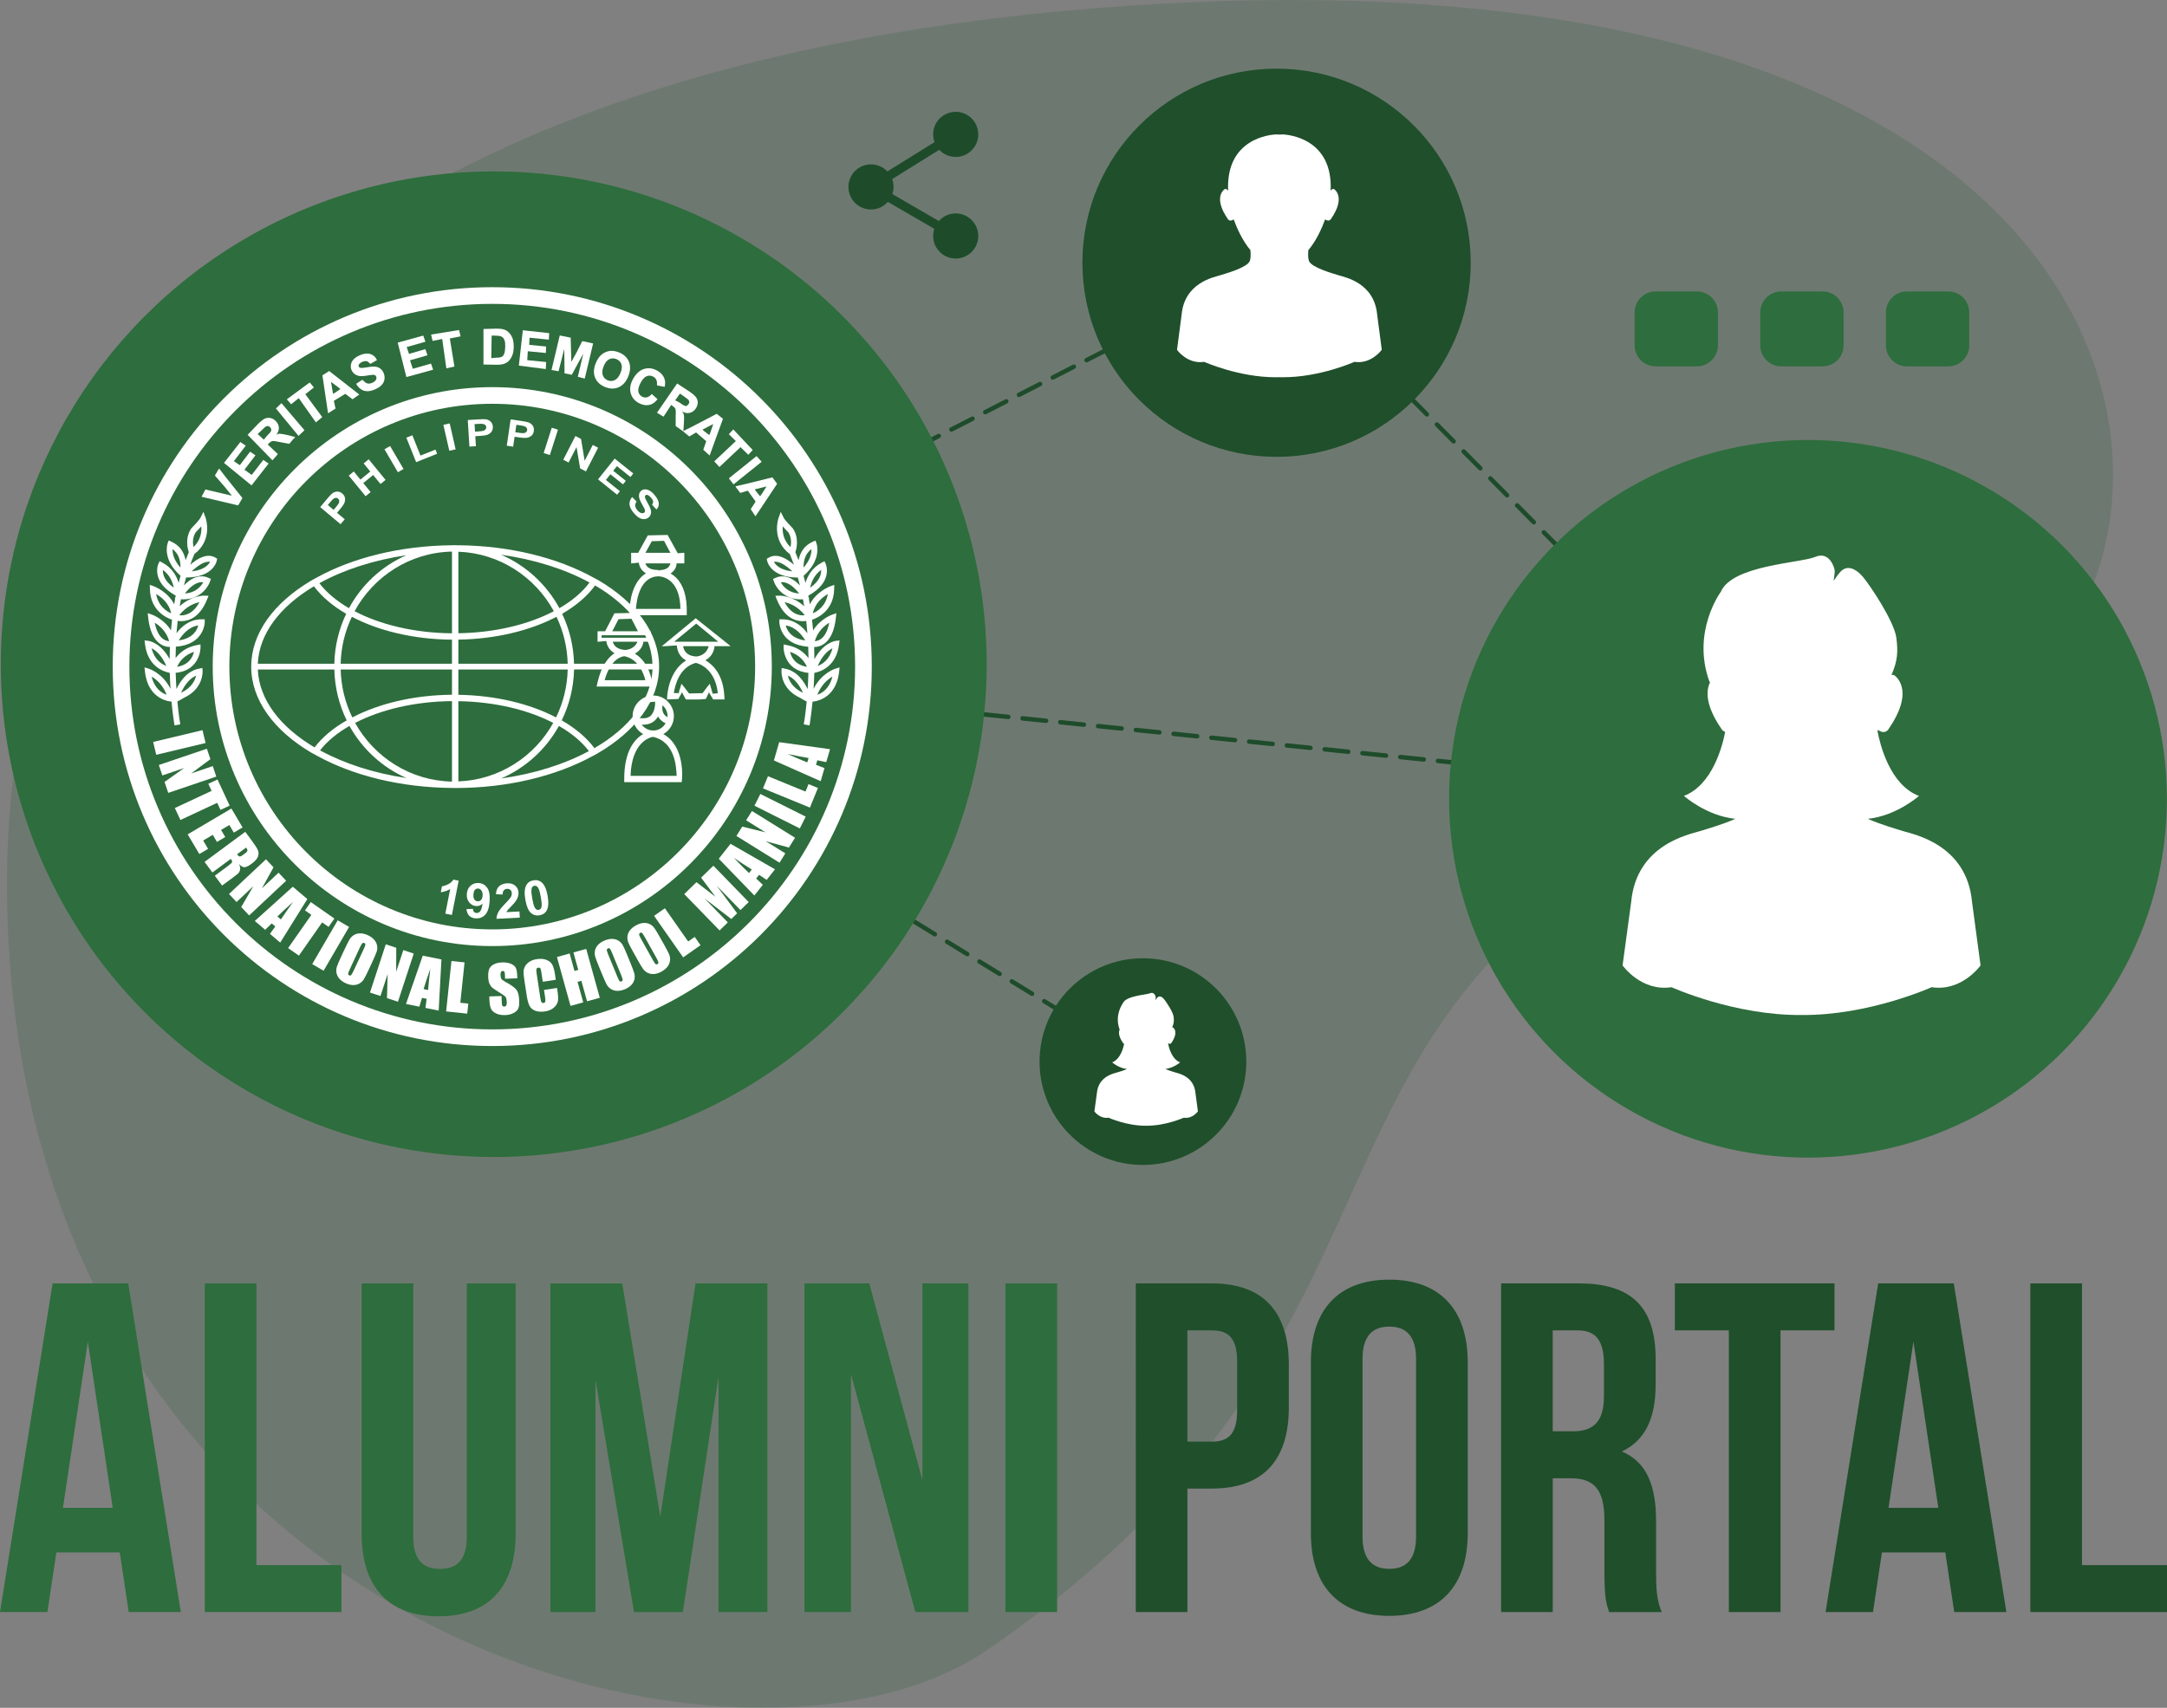 <?xml version="1.0" encoding="utf-8"?>
<!-- Generator: Adobe Illustrator 15.0.0, SVG Export Plug-In . SVG Version: 6.00 Build 0)  -->
<!DOCTYPE svg PUBLIC "-//W3C//DTD SVG 1.1//EN" "http://www.w3.org/Graphics/SVG/1.1/DTD/svg11.dtd">
<svg version="1.1" id="Layer_1" xmlns="http://www.w3.org/2000/svg" xmlns:xlink="http://www.w3.org/1999/xlink" x="0px" y="0px"
	 width="1096.004px" height="864px" viewBox="315.998 0 1096.004 864" enable-background="new 315.998 0 1096.004 864"
	 xml:space="preserve">
<rect x="315.998" y="0" width="1096.004" height="864" fill="#808080" stroke="none"/>
<path opacity="0.2" fill="#266036" d="M319.812,466.038C310.086,193.938,518.759,22.677,905.19,1.783
	c555.775-30.033,538.717,329.187,392.457,367.771C916.653,470.009,1086.561,648.13,815.205,834.824
	C693.855,918.312,332.854,830.786,319.812,466.038z"/>
<g>
	<g>
		<circle fill="#1E4C2B" cx="799.365" cy="67.985" r="11.417"/>
		<circle fill="#1E4C2B" cx="799.365" cy="119.386" r="11.417"/>
		<circle fill="#1E4C2B" cx="756.516" cy="94.566" r="11.417"/>
		<g>
			<path fill="#1E4C2B" d="M799.343,121.688c-0.384,0-0.79-0.09-1.15-0.316l-42.85-24.843c-0.699-0.406-1.128-1.15-1.128-1.94
				c-0.022-0.812,0.406-1.557,1.083-1.985l42.849-26.581c1.061-0.654,2.482-0.338,3.137,0.745s0.339,2.482-0.744,3.136
				l-39.578,24.595l39.555,22.925c1.084,0.632,1.467,2.031,0.835,3.114C800.899,121.282,800.133,121.688,799.343,121.688z"/>
		</g>
	</g>
</g>
<g>
	<g>
		<g>
			<path fill="#2E6D3D" d="M1174.244,147.434h-20.871c-5.867,0-10.628,4.761-10.628,10.627v16.652
				c0,5.867,4.761,10.627,10.628,10.627h20.871c5.867,0,10.628-4.761,10.628-10.627v-16.652
				C1184.872,152.194,1180.111,147.434,1174.244,147.434z"/>
		</g>
	</g>
	<g>
		<g>
			<path fill="#2E6D3D" d="M1237.785,147.434h-20.872c-5.867,0-10.628,4.761-10.628,10.627v16.652
				c0,5.867,4.761,10.627,10.628,10.627h20.872c5.866,0,10.627-4.761,10.627-10.627v-16.652
				C1248.412,152.194,1243.674,147.434,1237.785,147.434z"/>
		</g>
	</g>
	<g>
		<g>
			<path fill="#2E6D3D" d="M1301.348,147.434h-20.872c-5.866,0-10.627,4.761-10.627,10.627v16.652
				c0,5.867,4.761,10.627,10.627,10.627h20.872c5.867,0,10.628-4.761,10.628-10.627v-16.652
				C1311.976,152.194,1307.215,147.434,1301.348,147.434z"/>
		</g>
	</g>
</g>
<g>
	<g>
		<path fill="#1E4C2B" d="M1227.138,404.912c-0.038,0-0.077-0.002-0.116-0.006l-11.939-1.223c-0.619-0.063-1.069-0.617-1.006-1.236
			c0.063-0.62,0.627-1.068,1.236-1.006l11.939,1.223c0.619,0.063,1.069,0.617,1.006,1.236
			C1228.198,404.479,1227.709,404.912,1227.138,404.912z M1208.035,402.955c-0.038,0-0.077-0.002-0.116-0.006l-11.939-1.223
			c-0.619-0.063-1.069-0.617-1.006-1.236s0.612-1.068,1.236-1.006l11.939,1.223c0.619,0.063,1.069,0.617,1.006,1.236
			C1209.096,402.522,1208.606,402.955,1208.035,402.955z M1188.933,400.998c-0.038,0-0.077-0.002-0.116-0.006l-11.939-1.223
			c-0.619-0.063-1.069-0.617-1.006-1.236c0.063-0.619,0.613-1.072,1.236-1.006l11.939,1.223c0.619,0.063,1.069,0.617,1.006,1.236
			C1189.993,400.565,1189.504,400.998,1188.933,400.998z M1169.83,399.041c-0.038,0-0.077-0.002-0.116-0.006l-11.939-1.223
			c-0.619-0.063-1.069-0.617-1.006-1.236s0.614-1.068,1.236-1.006l11.939,1.223c0.619,0.063,1.069,0.617,1.006,1.236
			C1170.891,398.608,1170.401,399.041,1169.83,399.041z M1150.729,397.084c-0.038,0-0.077-0.002-0.116-0.006l-11.94-1.224
			c-0.619-0.063-1.069-0.617-1.006-1.236c0.063-0.619,0.615-1.072,1.236-1.006l11.94,1.224c0.619,0.063,1.069,0.617,1.006,1.236
			C1151.789,396.652,1151.3,397.084,1150.729,397.084z M1131.626,395.127c-0.038,0-0.077-0.002-0.116-0.006l-11.94-1.224
			c-0.619-0.063-1.069-0.617-1.006-1.236s0.608-1.068,1.236-1.006l11.94,1.224c0.619,0.063,1.069,0.617,1.006,1.236
			C1132.687,394.695,1132.197,395.127,1131.626,395.127z M1112.524,393.17c-0.039,0-0.078-0.002-0.117-0.006l-11.94-1.224
			c-0.619-0.063-1.069-0.617-1.006-1.236c0.063-0.619,0.609-1.072,1.236-1.006l11.94,1.224c0.619,0.063,1.069,0.617,1.006,1.236
			C1113.584,392.738,1113.095,393.17,1112.524,393.17z M1093.421,391.213c-0.038,0-0.077-0.002-0.116-0.006l-11.939-1.223
			c-0.619-0.063-1.069-0.617-1.006-1.236c0.063-0.619,0.609-1.068,1.236-1.006l11.939,1.223c0.619,0.063,1.069,0.617,1.006,1.236
			C1094.481,390.781,1093.992,391.213,1093.421,391.213z M1074.318,389.256c-0.038,0-0.077-0.002-0.116-0.006l-11.939-1.223
			c-0.619-0.063-1.069-0.617-1.006-1.236c0.063-0.619,0.61-1.072,1.236-1.006l11.939,1.223c0.619,0.063,1.069,0.617,1.006,1.236
			C1075.379,388.824,1074.89,389.256,1074.318,389.256z M1055.216,387.299c-0.038,0-0.077-0.002-0.116-0.006l-11.939-1.223
			c-0.619-0.063-1.069-0.617-1.006-1.236c0.063-0.619,0.611-1.068,1.236-1.006l11.939,1.223c0.619,0.063,1.069,0.617,1.006,1.236
			C1056.276,386.867,1055.787,387.299,1055.216,387.299z M1036.113,385.342c-0.038,0-0.077-0.002-0.116-0.006l-11.939-1.223
			c-0.619-0.063-1.069-0.617-1.006-1.236c0.063-0.619,0.612-1.072,1.236-1.006l11.939,1.223c0.619,0.063,1.069,0.617,1.006,1.236
			C1037.174,384.91,1036.685,385.342,1036.113,385.342z M1017.012,383.385c-0.038,0-0.077-0.002-0.116-0.006l-11.94-1.223
			c-0.618-0.063-1.069-0.617-1.006-1.236c0.063-0.619,0.613-1.068,1.236-1.006l11.94,1.223c0.618,0.063,1.069,0.617,1.006,1.236
			C1018.072,382.953,1017.583,383.385,1017.012,383.385z M997.909,381.428c-0.038,0-0.077-0.002-0.116-0.006l-11.94-1.223
			c-0.619-0.063-1.069-0.617-1.006-1.236c0.063-0.619,0.614-1.072,1.236-1.006l11.94,1.223c0.619,0.063,1.069,0.617,1.006,1.236
			C998.97,380.996,998.48,381.428,997.909,381.428z M978.807,379.471c-0.038,0-0.077-0.002-0.116-0.006l-11.94-1.223
			c-0.618-0.063-1.069-0.617-1.006-1.236c0.063-0.619,0.615-1.068,1.236-1.006l11.94,1.223c0.618,0.063,1.069,0.617,1.006,1.236
			C979.867,379.039,979.378,379.471,978.807,379.471z M959.704,377.514c-0.038,0-0.077-0.002-0.116-0.006l-11.939-1.223
			c-0.619-0.063-1.069-0.617-1.006-1.236c0.063-0.619,0.607-1.072,1.236-1.006l11.939,1.223c0.619,0.063,1.069,0.617,1.006,1.236
			C960.765,377.082,960.275,377.514,959.704,377.514z M940.602,375.557c-0.038,0-0.077-0.002-0.116-0.006l-11.939-1.223
			c-0.619-0.063-1.069-0.617-1.006-1.236c0.063-0.619,0.608-1.068,1.236-1.006l11.939,1.223c0.619,0.063,1.069,0.617,1.006,1.236
			C941.662,375.125,941.173,375.557,940.602,375.557z M921.499,373.6c-0.038,0-0.077-0.002-0.116-0.006l-11.939-1.223
			c-0.619-0.063-1.069-0.617-1.006-1.236c0.063-0.619,0.609-1.072,1.236-1.006l11.939,1.223c0.619,0.063,1.069,0.617,1.006,1.236
			C922.56,373.167,922.07,373.6,921.499,373.6z M902.396,371.643c-0.038,0-0.077-0.002-0.116-0.006l-11.939-1.223
			c-0.619-0.063-1.069-0.617-1.006-1.236c0.063-0.619,0.61-1.068,1.236-1.006l11.939,1.223c0.619,0.063,1.069,0.617,1.006,1.236
			C903.457,371.21,902.968,371.643,902.396,371.643z M883.294,369.686c-0.038,0-0.077-0.002-0.116-0.006l-11.939-1.223
			c-0.619-0.063-1.069-0.617-1.006-1.236c0.063-0.619,0.611-1.072,1.236-1.006l11.939,1.223c0.619,0.063,1.069,0.617,1.006,1.236
			C884.354,369.253,883.865,369.686,883.294,369.686z M864.192,367.729c-0.039,0-0.077-0.002-0.116-0.006l-11.94-1.223
			c-0.619-0.063-1.07-0.617-1.006-1.236c0.063-0.62,0.618-1.07,1.236-1.006l11.94,1.223c0.619,0.063,1.069,0.617,1.006,1.236
			C865.253,367.296,864.763,367.729,864.192,367.729z M845.09,365.771c-0.039,0-0.077-0.002-0.116-0.006l-11.94-1.223
			c-0.619-0.063-1.069-0.617-1.006-1.236c0.063-0.62,0.614-1.072,1.236-1.006l11.94,1.223c0.619,0.063,1.069,0.617,1.006,1.236
			C846.15,365.339,845.661,365.771,845.09,365.771z M825.988,363.814c-0.039,0-0.077-0.002-0.116-0.006l-11.94-1.223
			c-0.619-0.063-1.07-0.617-1.006-1.236s0.617-1.066,1.236-1.006l11.94,1.223c0.619,0.063,1.07,0.617,1.006,1.236
			C827.048,363.382,826.558,363.814,825.988,363.814z M806.885,361.858c-0.039,0-0.077-0.002-0.116-0.006l-11.94-1.224
			c-0.619-0.063-1.07-0.617-1.006-1.236c0.063-0.62,0.62-1.068,1.236-1.006l11.94,1.224c0.619,0.063,1.07,0.617,1.006,1.236
			C807.945,361.426,807.456,361.858,806.885,361.858z M787.783,359.901c-0.039,0-0.077-0.002-0.116-0.006l-11.94-1.224
			c-0.619-0.063-1.07-0.617-1.006-1.236c0.063-0.62,0.616-1.071,1.236-1.006l11.94,1.224c0.619,0.063,1.07,0.617,1.006,1.236
			C788.843,359.469,788.353,359.901,787.783,359.901z M768.68,357.944c-0.039,0-0.077-0.002-0.116-0.006l-11.94-1.224
			c-0.619-0.063-1.07-0.617-1.006-1.236c0.063-0.62,0.616-1.07,1.236-1.006l11.94,1.224c0.619,0.063,1.07,0.617,1.006,1.236
			C769.74,357.512,769.251,357.944,768.68,357.944z M749.578,355.987c-0.039,0-0.077-0.002-0.116-0.006l-11.94-1.223
			c-0.619-0.063-1.07-0.617-1.006-1.236c0.063-0.62,0.615-1.068,1.236-1.006l11.94,1.223c0.619,0.063,1.07,0.617,1.006,1.236
			C750.638,355.555,750.149,355.987,749.578,355.987z M730.476,354.03c-0.039,0-0.077-0.002-0.116-0.006l-11.94-1.223
			c-0.619-0.063-1.069-0.617-1.006-1.236c0.063-0.619,0.623-1.064,1.236-1.006l11.94,1.223c0.619,0.063,1.07,0.617,1.006,1.236
			C731.536,353.598,731.046,354.03,730.476,354.03z M711.373,352.073c-0.039,0-0.077-0.002-0.116-0.006l-11.94-1.223
			c-0.619-0.063-1.07-0.617-1.006-1.236c0.063-0.62,0.615-1.072,1.236-1.006l11.94,1.223c0.619,0.063,1.07,0.617,1.006,1.236
			C712.433,351.641,711.944,352.073,711.373,352.073z M692.271,350.116c-0.039,0-0.077-0.002-0.116-0.006l-11.94-1.223
			c-0.619-0.063-1.069-0.617-1.006-1.236c0.063-0.619,0.619-1.067,1.236-1.006l11.94,1.223c0.619,0.063,1.069,0.617,1.006,1.236
			C693.331,349.684,692.841,350.116,692.271,350.116z M673.168,348.159c-0.039,0-0.077-0.002-0.116-0.006l-11.94-1.223
			c-0.619-0.063-1.07-0.617-1.006-1.236c0.063-0.62,0.614-1.069,1.236-1.006l11.94,1.223c0.619,0.063,1.07,0.617,1.006,1.236
			C674.229,347.727,673.739,348.159,673.168,348.159z M654.066,346.202c-0.039,0-0.077-0.002-0.116-0.006l-11.94-1.223
			c-0.619-0.063-1.069-0.617-1.006-1.236c0.063-0.62,0.618-1.071,1.236-1.006l11.94,1.223c0.619,0.063,1.07,0.617,1.006,1.236
			C655.126,345.77,654.637,346.202,654.066,346.202z M634.963,344.245c-0.039,0-0.077-0.002-0.116-0.006l-11.94-1.223
			c-0.619-0.063-1.07-0.617-1.006-1.236s0.614-1.074,1.236-1.006l11.94,1.223c0.619,0.063,1.07,0.617,1.006,1.236
			C636.023,343.813,635.534,344.245,634.963,344.245z M615.861,342.288c-0.039,0-0.077-0.002-0.116-0.006l-11.94-1.223
			c-0.619-0.063-1.069-0.617-1.006-1.236c0.063-0.62,0.617-1.068,1.236-1.006l11.94,1.223c0.619,0.063,1.069,0.617,1.006,1.236
			C616.921,341.855,616.432,342.288,615.861,342.288z M596.759,340.331c-0.039,0-0.077-0.002-0.116-0.006l-11.94-1.223
			c-0.619-0.063-1.07-0.617-1.006-1.236c0.063-0.62,0.621-1.07,1.236-1.006l11.94,1.223c0.619,0.063,1.07,0.617,1.006,1.236
			C597.819,339.898,597.33,340.331,596.759,340.331z M577.656,338.374c-0.039,0-0.077-0.002-0.116-0.006l-11.94-1.223
			c-0.619-0.063-1.069-0.617-1.006-1.236c0.063-0.62,0.619-1.069,1.236-1.006l11.94,1.223c0.619,0.063,1.07,0.617,1.006,1.236
			C578.716,337.941,578.227,338.374,577.656,338.374z"/>
	</g>
</g>
<g>
	<g>
		<path fill="#1E4C2B" d="M894.043,538.196c-0.2,0-0.403-0.054-0.587-0.166l-0.806-0.493c-0.531-0.325-0.698-1.019-0.373-1.549
			c0.325-0.531,1.019-0.697,1.549-0.373l0.806,0.493c0.531,0.325,0.698,1.019,0.373,1.549
			C894.792,538.005,894.422,538.196,894.043,538.196z M887.097,533.943c-0.201,0-0.404-0.054-0.588-0.166l-10.235-6.268
			c-0.53-0.325-0.697-1.019-0.372-1.55c0.326-0.531,1.021-0.695,1.55-0.372l10.235,6.268c0.53,0.325,0.697,1.019,0.372,1.55
			C887.846,533.752,887.476,533.943,887.097,533.943z M870.721,523.915c-0.201,0-0.404-0.054-0.588-0.166l-10.235-6.268
			c-0.531-0.325-0.698-1.019-0.373-1.55c0.326-0.53,1.02-0.696,1.549-0.372l10.236,6.268c0.53,0.325,0.697,1.019,0.372,1.55
			C871.47,523.724,871.1,523.915,870.721,523.915z M854.345,513.888c-0.201,0-0.404-0.054-0.587-0.166l-10.236-6.268
			c-0.531-0.325-0.698-1.019-0.373-1.55c0.325-0.53,1.02-0.695,1.549-0.372l10.236,6.268c0.531,0.325,0.698,1.019,0.373,1.55
			C855.094,513.696,854.724,513.888,854.345,513.888z M837.969,503.86c-0.201,0-0.404-0.054-0.587-0.166l-10.236-6.268
			c-0.531-0.325-0.698-1.019-0.373-1.55c0.325-0.529,1.02-0.696,1.549-0.372l10.236,6.268c0.531,0.325,0.698,1.019,0.373,1.55
			C838.718,503.669,838.348,503.86,837.969,503.86z M821.592,493.833c-0.201,0-0.404-0.054-0.587-0.166l-10.236-6.269
			c-0.531-0.325-0.698-1.019-0.373-1.55c0.325-0.529,1.021-0.695,1.549-0.372l10.236,6.269c0.531,0.325,0.698,1.019,0.373,1.55
			C822.342,493.642,821.971,493.833,821.592,493.833z M805.216,483.805c-0.201,0-0.404-0.054-0.587-0.166l-10.236-6.268
			c-0.531-0.325-0.698-1.019-0.373-1.55c0.325-0.529,1.02-0.696,1.549-0.372l10.236,6.268c0.531,0.325,0.698,1.019,0.373,1.55
			C805.966,483.613,805.595,483.805,805.216,483.805z M788.84,473.777c-0.201,0-0.404-0.054-0.587-0.166l-10.236-6.268
			c-0.531-0.325-0.698-1.019-0.373-1.55c0.325-0.53,1.02-0.695,1.549-0.372l10.236,6.268c0.531,0.325,0.698,1.019,0.373,1.55
			C789.589,473.586,789.219,473.777,788.84,473.777z M772.464,463.75c-0.201,0-0.404-0.054-0.587-0.166l-10.236-6.269
			c-0.531-0.325-0.698-1.019-0.373-1.55c0.326-0.529,1.021-0.696,1.549-0.372l10.236,6.269c0.531,0.325,0.698,1.019,0.373,1.55
			C773.213,463.559,772.843,463.75,772.464,463.75z M756.087,453.722c-0.201,0-0.404-0.054-0.587-0.166l-10.236-6.268
			c-0.531-0.325-0.698-1.019-0.373-1.55c0.326-0.53,1.02-0.695,1.549-0.372l10.236,6.268c0.531,0.325,0.698,1.019,0.373,1.55
			C756.837,453.53,756.466,453.722,756.087,453.722z M739.711,443.694c-0.201,0-0.404-0.054-0.587-0.166l-10.236-6.268
			c-0.531-0.325-0.698-1.019-0.373-1.55c0.325-0.53,1.02-0.696,1.549-0.372l10.236,6.268c0.531,0.325,0.698,1.019,0.373,1.55
			C740.461,443.503,740.09,443.694,739.711,443.694z M723.335,433.667c-0.201,0-0.404-0.054-0.587-0.166l-10.236-6.268
			c-0.531-0.325-0.698-1.019-0.373-1.549s1.02-0.696,1.549-0.373l10.236,6.268c0.531,0.325,0.698,1.019,0.373,1.55
			C724.085,433.476,723.714,433.667,723.335,433.667z M706.959,423.639c-0.201,0-0.404-0.054-0.587-0.166l-10.236-6.268
			c-0.531-0.325-0.698-1.019-0.373-1.549c0.325-0.53,1.021-0.695,1.549-0.373l10.236,6.268c0.531,0.325,0.698,1.019,0.373,1.549
			C707.708,423.448,707.338,423.639,706.959,423.639z M690.583,413.611c-0.201,0-0.404-0.054-0.587-0.166l-10.236-6.268
			c-0.531-0.325-0.698-1.019-0.373-1.549c0.325-0.531,1.02-0.696,1.549-0.373l10.236,6.268c0.531,0.325,0.698,1.019,0.373,1.549
			C691.333,413.42,690.962,413.611,690.583,413.611z M674.207,403.584c-0.201,0-0.404-0.054-0.587-0.166l-10.236-6.268
			c-0.531-0.325-0.698-1.019-0.373-1.549c0.325-0.531,1.02-0.696,1.549-0.373l10.236,6.268c0.531,0.325,0.698,1.019,0.373,1.549
			C674.956,403.393,674.585,403.584,674.207,403.584z M657.831,393.556c-0.201,0-0.404-0.054-0.587-0.166l-10.236-6.268
			c-0.531-0.325-0.698-1.019-0.373-1.549c0.326-0.53,1.021-0.696,1.549-0.373l10.236,6.268c0.531,0.325,0.698,1.019,0.373,1.549
			C658.58,393.365,658.209,393.556,657.831,393.556z M641.455,383.529c-0.201,0-0.404-0.054-0.587-0.166l-10.236-6.268
			c-0.531-0.325-0.698-1.019-0.373-1.549c0.325-0.53,1.02-0.696,1.549-0.373l10.236,6.268c0.531,0.325,0.698,1.019,0.373,1.549
			C642.204,383.337,641.833,383.529,641.455,383.529z M625.078,373.501c-0.201,0-0.404-0.054-0.587-0.166l-10.236-6.268
			c-0.531-0.325-0.698-1.019-0.373-1.549s1.02-0.697,1.549-0.373l10.236,6.268c0.531,0.325,0.698,1.019,0.373,1.549
			C625.828,373.31,625.457,373.501,625.078,373.501z M608.702,363.473c-0.201,0-0.404-0.054-0.587-0.166l-10.236-6.268
			c-0.531-0.325-0.698-1.019-0.373-1.549c0.325-0.531,1.021-0.697,1.549-0.373l10.236,6.268c0.531,0.325,0.698,1.019,0.373,1.549
			C609.452,363.282,609.081,363.473,608.702,363.473z M592.326,353.446c-0.201,0-0.404-0.054-0.587-0.166l-10.236-6.268
			c-0.531-0.325-0.698-1.019-0.373-1.549c0.325-0.531,1.021-0.696,1.549-0.373l10.236,6.268c0.531,0.325,0.698,1.019,0.373,1.549
			C593.075,353.254,592.705,353.446,592.326,353.446z M575.95,343.418c-0.201,0-0.404-0.054-0.587-0.166l-10.236-6.268
			c-0.531-0.325-0.698-1.019-0.373-1.549s1.02-0.696,1.549-0.373l10.236,6.268c0.531,0.325,0.698,1.019,0.373,1.549
			C576.699,343.227,576.329,343.418,575.95,343.418z"/>
	</g>
</g>
<g>
	<g>
		<path fill="#1E4C2B" d="M1226.924,401.712c-0.29,0-0.58-0.111-0.801-0.333l-8.449-8.525c-0.438-0.442-0.435-1.155,0.008-1.593
			c0.441-0.438,1.154-0.436,1.594,0.007l8.449,8.525c0.438,0.442,0.435,1.155-0.008,1.593
			C1227.497,401.604,1227.211,401.712,1226.924,401.712z M1213.406,388.074c-0.29,0-0.58-0.111-0.801-0.334l-8.448-8.525
			c-0.438-0.442-0.435-1.155,0.008-1.593c0.441-0.438,1.154-0.436,1.594,0.007l8.448,8.525c0.438,0.442,0.435,1.155-0.008,1.593
			C1213.979,387.965,1213.693,388.074,1213.406,388.074z M1199.89,374.435c-0.29,0-0.58-0.111-0.801-0.334l-8.449-8.524
			c-0.438-0.442-0.435-1.156,0.008-1.594s1.155-0.435,1.594,0.007l8.449,8.525c0.438,0.442,0.435,1.156-0.008,1.594
			C1200.463,374.326,1200.177,374.435,1199.89,374.435z M1186.372,360.796c-0.29,0-0.58-0.111-0.801-0.334l-8.449-8.525
			c-0.438-0.442-0.435-1.155,0.008-1.593c0.441-0.438,1.154-0.435,1.594,0.007l8.449,8.525c0.438,0.442,0.435,1.155-0.008,1.593
			C1186.945,360.688,1186.659,360.796,1186.372,360.796z M1172.854,347.158c-0.29,0-0.58-0.111-0.801-0.334l-8.449-8.525
			c-0.438-0.442-0.435-1.155,0.008-1.593c0.441-0.438,1.154-0.436,1.594,0.007l8.449,8.525c0.438,0.442,0.435,1.155-0.008,1.593
			C1173.428,347.049,1173.142,347.158,1172.854,347.158z M1159.337,333.519c-0.29,0-0.58-0.111-0.801-0.334l-8.448-8.525
			c-0.438-0.442-0.435-1.155,0.008-1.593c0.441-0.438,1.154-0.436,1.594,0.007l8.448,8.525c0.438,0.442,0.435,1.155-0.008,1.593
			C1159.91,333.41,1159.624,333.519,1159.337,333.519z M1145.82,319.88c-0.29,0-0.58-0.111-0.801-0.333l-8.449-8.525
			c-0.438-0.442-0.435-1.156,0.008-1.594s1.155-0.436,1.594,0.007l8.449,8.524c0.438,0.442,0.435,1.156-0.008,1.594
			C1146.394,319.771,1146.107,319.88,1145.82,319.88z M1132.303,306.241c-0.29,0-0.58-0.111-0.8-0.333l-8.449-8.524
			c-0.438-0.442-0.436-1.156,0.007-1.594c0.441-0.438,1.155-0.435,1.593,0.007l8.449,8.524c0.438,0.442,0.436,1.156-0.007,1.594
			C1132.876,306.132,1132.59,306.241,1132.303,306.241z M1118.785,292.603c-0.29,0-0.58-0.111-0.801-0.334l-8.448-8.525
			c-0.438-0.442-0.435-1.155,0.008-1.593c0.441-0.438,1.154-0.436,1.594,0.007l8.448,8.525c0.438,0.442,0.435,1.155-0.008,1.593
			C1119.358,292.494,1119.072,292.603,1118.785,292.603z M1105.269,278.964c-0.29,0-0.58-0.111-0.801-0.333l-8.449-8.525
			c-0.438-0.442-0.435-1.155,0.008-1.593c0.442-0.438,1.155-0.436,1.594,0.007l8.449,8.525c0.438,0.442,0.435,1.155-0.008,1.593
			C1105.842,278.855,1105.556,278.964,1105.269,278.964z M1091.751,265.325c-0.29,0-0.58-0.111-0.801-0.334l-8.449-8.524
			c-0.438-0.442-0.435-1.156,0.008-1.594c0.442-0.438,1.154-0.436,1.594,0.007l8.449,8.524c0.438,0.442,0.435,1.156-0.008,1.594
			C1092.324,265.216,1092.038,265.325,1091.751,265.325z M1078.233,251.687c-0.29,0-0.58-0.111-0.801-0.334l-8.448-8.525
			c-0.438-0.442-0.435-1.155,0.008-1.593c0.441-0.438,1.154-0.436,1.594,0.007l8.448,8.525c0.438,0.442,0.435,1.155-0.008,1.593
			C1078.807,251.578,1078.521,251.687,1078.233,251.687z M1064.717,238.048c-0.29,0-0.58-0.111-0.801-0.334l-8.449-8.525
			c-0.438-0.442-0.435-1.155,0.008-1.593c0.441-0.438,1.154-0.435,1.594,0.007l8.449,8.525c0.438,0.442,0.435,1.155-0.008,1.593
			C1065.29,237.939,1065.004,238.048,1064.717,238.048z M1051.199,224.409c-0.29,0-0.58-0.111-0.801-0.334l-8.449-8.525
			c-0.438-0.442-0.435-1.155,0.008-1.593s1.155-0.436,1.594,0.007l8.449,8.525c0.438,0.442,0.435,1.155-0.008,1.593
			C1051.772,224.3,1051.486,224.409,1051.199,224.409z M1037.682,210.771c-0.29,0-0.58-0.111-0.801-0.333l-8.449-8.525
			c-0.438-0.442-0.435-1.155,0.008-1.593c0.441-0.438,1.154-0.436,1.594,0.007l8.449,8.525c0.438,0.442,0.435,1.155-0.008,1.593
			C1038.255,210.662,1037.969,210.771,1037.682,210.771z M1024.165,197.131c-0.29,0-0.58-0.111-0.8-0.333l-8.45-8.524
			c-0.438-0.442-0.435-1.156,0.008-1.594c0.441-0.438,1.154-0.435,1.594,0.007l8.449,8.524c0.438,0.442,0.435,1.156-0.008,1.594
			C1024.738,197.022,1024.452,197.131,1024.165,197.131z M1010.647,183.493c-0.29,0-0.58-0.111-0.801-0.334l-8.449-8.525
			c-0.438-0.442-0.435-1.155,0.008-1.593c0.441-0.438,1.154-0.435,1.594,0.007l8.449,8.525c0.438,0.442,0.435,1.155-0.008,1.593
			C1011.221,183.384,1010.935,183.493,1010.647,183.493z M997.13,169.854c-0.29,0-0.58-0.111-0.801-0.333l-8.449-8.525
			c-0.438-0.442-0.435-1.155,0.008-1.593s1.155-0.436,1.594,0.007l8.449,8.525c0.438,0.442,0.435,1.155-0.008,1.593
			C997.703,169.745,997.417,169.854,997.13,169.854z M983.612,156.215c-0.29,0-0.58-0.111-0.801-0.334l-8.448-8.525
			c-0.438-0.442-0.435-1.155,0.008-1.593c0.441-0.438,1.154-0.436,1.594,0.007l8.448,8.525c0.438,0.442,0.435,1.155-0.008,1.593
			C984.186,156.106,983.899,156.215,983.612,156.215z M970.096,142.577c-0.29,0-0.58-0.111-0.801-0.334l-8.449-8.524
			c-0.438-0.442-0.435-1.156,0.008-1.594c0.441-0.438,1.154-0.436,1.594,0.007l8.449,8.524c0.438,0.442,0.435,1.156-0.008,1.594
			C970.669,142.468,970.383,142.577,970.096,142.577z"/>
	</g>
</g>
<g>
	<g>
		<path fill="#1E4C2B" d="M565.716,337.15c-0.409,0-0.804-0.224-1.003-0.613c-0.284-0.554-0.065-1.233,0.488-1.517l2.962-1.52
			c0.553-0.285,1.232-0.065,1.517,0.488s0.065,1.232-0.488,1.517l-2.962,1.52C566.064,337.11,565.889,337.15,565.716,337.15z
			 M575.084,332.345c-0.409,0-0.804-0.224-1.003-0.613c-0.284-0.554-0.065-1.233,0.488-1.517l10.68-5.478
			c0.553-0.286,1.233-0.065,1.517,0.488c0.284,0.554,0.065,1.233-0.488,1.517l-10.68,5.478
			C575.433,332.305,575.257,332.345,575.084,332.345z M592.17,323.581c-0.409,0-0.804-0.224-1.003-0.613
			c-0.284-0.554-0.065-1.233,0.488-1.517l10.679-5.478c0.554-0.285,1.233-0.065,1.517,0.488c0.284,0.554,0.065,1.233-0.488,1.517
			l-10.679,5.478C592.519,323.541,592.343,323.581,592.17,323.581z M609.255,314.816c-0.409,0-0.804-0.224-1.003-0.613
			c-0.284-0.554-0.065-1.233,0.488-1.517l10.679-5.478c0.553-0.285,1.232-0.065,1.517,0.488s0.065,1.233-0.488,1.517l-10.679,5.478
			C609.604,314.776,609.428,314.816,609.255,314.816z M626.341,306.052c-0.409,0-0.804-0.224-1.003-0.613
			c-0.284-0.554-0.065-1.233,0.488-1.517l10.68-5.478c0.553-0.286,1.233-0.066,1.517,0.488c0.284,0.554,0.065,1.233-0.488,1.517
			l-10.68,5.478C626.689,306.012,626.514,306.052,626.341,306.052z M643.427,297.288c-0.409,0-0.804-0.224-1.003-0.613
			c-0.284-0.554-0.065-1.233,0.488-1.517l10.679-5.478c0.553-0.285,1.233-0.066,1.517,0.488c0.284,0.554,0.065,1.233-0.488,1.517
			l-10.679,5.478C643.775,297.248,643.6,297.288,643.427,297.288z M660.512,288.523c-0.409,0-0.804-0.224-1.003-0.613
			c-0.284-0.554-0.065-1.233,0.488-1.517l10.68-5.479c0.554-0.285,1.232-0.065,1.517,0.488c0.284,0.554,0.065,1.233-0.488,1.517
			l-10.68,5.479C660.861,288.483,660.685,288.523,660.512,288.523z M677.598,279.759c-0.409,0-0.804-0.224-1.003-0.613
			c-0.284-0.554-0.065-1.233,0.488-1.517l10.679-5.478c0.553-0.285,1.233-0.065,1.517,0.488c0.284,0.554,0.065,1.233-0.488,1.517
			l-10.679,5.478C677.947,279.719,677.771,279.759,677.598,279.759z M694.684,270.995c-0.409,0-0.804-0.224-1.003-0.613
			c-0.284-0.554-0.065-1.233,0.488-1.517l10.679-5.478c0.553-0.286,1.232-0.066,1.517,0.488c0.284,0.554,0.065,1.233-0.488,1.517
			l-10.679,5.478C695.032,270.955,694.856,270.995,694.684,270.995z M711.769,262.23c-0.409,0-0.804-0.224-1.003-0.613
			c-0.284-0.554-0.065-1.233,0.488-1.517l10.68-5.479c0.553-0.286,1.232-0.066,1.517,0.488c0.284,0.554,0.065,1.233-0.488,1.517
			l-10.68,5.479C712.118,262.19,711.942,262.23,711.769,262.23z M728.855,253.466c-0.409,0-0.804-0.224-1.003-0.613
			c-0.284-0.554-0.065-1.233,0.488-1.517l10.679-5.478c0.554-0.285,1.232-0.066,1.517,0.488c0.284,0.554,0.065,1.233-0.488,1.517
			l-10.679,5.478C729.204,253.426,729.028,253.466,728.855,253.466z M745.94,244.702c-0.409,0-0.804-0.224-1.003-0.613
			c-0.284-0.554-0.065-1.233,0.488-1.517l10.679-5.478c0.553-0.286,1.232-0.066,1.517,0.488c0.284,0.554,0.065,1.233-0.488,1.517
			l-10.679,5.478C746.289,244.662,746.113,244.702,745.94,244.702z M763.026,235.938c-0.409,0-0.804-0.224-1.003-0.613
			c-0.284-0.554-0.065-1.233,0.488-1.517l10.679-5.479c0.553-0.285,1.232-0.065,1.517,0.488s0.065,1.233-0.488,1.517l-10.679,5.479
			C763.375,235.897,763.199,235.938,763.026,235.938z M780.112,227.173c-0.409,0-0.804-0.224-1.003-0.613
			c-0.284-0.554-0.065-1.233,0.488-1.517l10.679-5.478c0.554-0.285,1.233-0.066,1.517,0.488c0.284,0.554,0.065,1.233-0.488,1.517
			l-10.679,5.478C780.46,227.133,780.285,227.173,780.112,227.173z M797.197,218.409c-0.409,0-0.804-0.224-1.003-0.613
			c-0.284-0.554-0.065-1.233,0.488-1.517l10.68-5.478c0.554-0.285,1.233-0.065,1.517,0.488c0.284,0.554,0.065,1.233-0.488,1.517
			l-10.68,5.478C797.546,218.369,797.37,218.409,797.197,218.409z M814.283,209.645c-0.409,0-0.804-0.224-1.003-0.613
			c-0.284-0.554-0.065-1.233,0.488-1.517l10.679-5.478c0.553-0.285,1.232-0.065,1.517,0.488s0.065,1.233-0.488,1.517l-10.679,5.478
			C814.632,209.604,814.456,209.645,814.283,209.645z M831.369,200.88c-0.409,0-0.804-0.224-1.003-0.613
			c-0.284-0.554-0.065-1.233,0.488-1.517l10.679-5.478c0.553-0.286,1.233-0.066,1.517,0.488c0.284,0.554,0.065,1.233-0.488,1.517
			l-10.679,5.478C831.717,200.84,831.542,200.88,831.369,200.88z M848.454,192.116c-0.409,0-0.804-0.224-1.003-0.613
			c-0.284-0.554-0.065-1.233,0.488-1.517l10.68-5.478c0.553-0.285,1.233-0.065,1.517,0.488c0.284,0.554,0.065,1.233-0.488,1.517
			l-10.68,5.478C848.803,192.076,848.627,192.116,848.454,192.116z M865.54,183.352c-0.409,0-0.804-0.224-1.004-0.613
			c-0.284-0.554-0.065-1.233,0.488-1.517l10.68-5.478c0.554-0.286,1.232-0.066,1.518,0.488c0.283,0.554,0.065,1.233-0.488,1.517
			l-10.68,5.478C865.889,183.312,865.713,183.352,865.54,183.352z M882.626,174.587c-0.409,0-0.804-0.224-1.004-0.613
			c-0.283-0.554-0.065-1.233,0.488-1.517l10.679-5.478c0.556-0.285,1.232-0.065,1.518,0.488c0.284,0.554,0.065,1.233-0.488,1.517
			l-10.679,5.478C882.975,174.547,882.799,174.587,882.626,174.587z M899.711,165.823c-0.409,0-0.804-0.224-1.004-0.613
			c-0.283-0.554-0.065-1.233,0.488-1.517l10.68-5.478c0.556-0.285,1.232-0.065,1.518,0.488c0.284,0.554,0.065,1.233-0.488,1.517
			l-10.68,5.478C900.06,165.783,899.884,165.823,899.711,165.823z M916.797,157.059c-0.409,0-0.804-0.224-1.004-0.613
			c-0.283-0.554-0.065-1.233,0.488-1.517l10.68-5.478c0.556-0.285,1.232-0.065,1.518,0.488c0.283,0.554,0.065,1.233-0.488,1.517
			l-10.68,5.478C917.146,157.019,916.97,157.059,916.797,157.059z M933.883,148.294c-0.409,0-0.804-0.224-1.004-0.613
			c-0.284-0.554-0.065-1.233,0.488-1.517l10.679-5.478c0.555-0.285,1.232-0.065,1.518,0.488c0.284,0.554,0.065,1.233-0.488,1.517
			l-10.679,5.478C934.231,148.254,934.056,148.294,933.883,148.294z M950.968,139.53c-0.409,0-0.804-0.224-1.004-0.613
			c-0.283-0.554-0.065-1.233,0.488-1.517l10.68-5.478c0.555-0.286,1.232-0.065,1.518,0.488c0.283,0.554,0.065,1.233-0.488,1.517
			l-10.68,5.478C951.316,139.49,951.141,139.53,950.968,139.53z"/>
	</g>
</g>
<g>
	<g>
		<circle fill="#2E6D3D" cx="565.715" cy="336.024" r="249.31"/>
	</g>
</g>
<g>
	<circle fill="#2E6D3D" cx="1230.429" cy="404.122" r="181.528"/>
</g>
<circle fill="#204F2B" cx="961.646" cy="132.925" r="98.199"/>
<g>
	<path fill="#2E6D3D" d="M407.45,815.555h-26.354l-4.513-30.168h-32.086l-4.513,30.168h-23.986l26.603-166.274h38.246
		L407.45,815.555z M347.836,762.823h25.182l-12.591-84.097L347.836,762.823z"/>
	<path fill="#2E6D3D" d="M419.567,649.28h26.129v142.515h42.984v23.76h-69.113V649.28z"/>
	<path fill="#2E6D3D" d="M525.009,649.28v128.277c0,11.868,5.235,16.155,13.539,16.155c8.303,0,13.538-4.287,13.538-16.155V649.28
		h24.707v126.607c0,26.603-13.313,41.811-38.945,41.811c-25.655,0-38.945-15.208-38.945-41.811V649.28H525.009z"/>
	<path fill="#2E6D3D" d="M649.946,767.336l17.825-118.056h36.351v166.274h-24.707V696.326l-18.052,119.251h-24.707l-19.473-117.581
		v117.581h-22.813V649.303h36.351L649.946,767.336z"/>
	<path fill="#2E6D3D" d="M746.385,695.131v120.424h-23.512V649.28h32.785l26.852,99.53v-99.53h23.286v166.274h-26.851
		L746.385,695.131z"/>
	<path fill="#2E6D3D" d="M824.524,649.28h26.129v166.274h-26.129V649.28z"/>
</g>
<g>
	<path fill="#204F2B" d="M967.852,690.369v21.617c0,26.603-12.84,41.089-38.946,41.089h-12.343v62.479h-26.129V649.28h38.472
		C955.012,649.28,967.852,663.767,967.852,690.369z M916.54,673.04v56.298h12.343c8.304,0,12.816-3.791,12.816-15.683v-24.933
		c0-11.869-4.513-15.683-12.816-15.683H916.54z"/>
	<path fill="#204F2B" d="M978.998,689.196c0-26.603,14.012-41.812,39.667-41.812s39.668,15.209,39.668,41.812v86.466
		c0,26.603-14.013,41.811-39.668,41.811s-39.667-15.208-39.667-41.811V689.196z M1005.127,777.309
		c0,11.869,5.234,16.382,13.538,16.382s13.539-4.513,13.539-16.382v-89.782c0-11.868-5.235-16.381-13.539-16.381
		c-8.326,0-13.538,4.513-13.538,16.381V777.309z"/>
	<path fill="#204F2B" d="M1129.838,815.555c-1.421-4.265-2.369-6.882-2.369-20.42v-26.129c0-15.435-5.234-21.143-17.104-21.143
		h-9.025v67.691h-26.129V649.28h39.441c27.077,0,38.721,12.591,38.721,38.246v13.064c0,17.104-5.461,28.273-17.104,33.733
		c13.064,5.461,17.329,18.052,17.329,35.403v25.655c0,8.078,0.248,14.013,2.843,20.195h-26.603L1129.838,815.555L1129.838,815.555z
		 M1101.317,673.04v51.063h10.222c9.748,0,15.682-4.287,15.682-17.577v-16.382c0-11.868-4.039-17.104-13.313-17.104H1101.317z"/>
	<path fill="#204F2B" d="M1163.075,649.28h80.757v23.76h-27.303v142.515H1190.4V673.04h-27.325V649.28L1163.075,649.28z"/>
	<path fill="#204F2B" d="M1330.771,815.555h-26.378l-4.513-30.168h-32.063l-4.513,30.168h-23.985l26.603-166.274h38.246
		L1330.771,815.555z M1271.157,762.823h25.182l-12.591-84.097L1271.157,762.823z"/>
	<path fill="#204F2B" d="M1342.888,649.28h26.13v142.515h42.984v23.76h-69.114V649.28z"/>
</g>
<path id="XMLID_1_" fill="#FFFFFF" d="M925.024,183.062c0,0,17.803,7.965,36.599,7.785c0.361,0,1.422-0.022,1.422-0.022
	s1.038,0.022,1.398,0.022c18.797,0.181,36.6-7.785,36.6-7.785c8.529,1.309,13.809-6.115,13.809-6.115l-2.324-17.78
	c-1.488-16.133-16.313-18.909-19.27-19.834c-2.955-0.925-13.719-3.881-15.186-7.221c-0.496-1.105-0.541-3.227-0.361-5.528
	c4.242-5.077,7.018-11.508,8.484-15.592c2.189,1.512,3.069-0.361,3.069-0.361c6.859-10.018,2.595-14.08,1.669-14.824
	c-0.925-0.745-1.85,0.564-1.85,0.564l-0.091,0.271c1.309-26.67-21.458-28.498-24.144-28.634c0.045,0-0.226,0.023-1.76,0.068
	c-1.534-0.045-1.805-0.068-1.76-0.068c-2.617,0.113-25.475,1.918-24.166,28.634l-0.091-0.271c0,0-0.925-1.286-1.85-0.564
	c-0.926,0.745-5.19,4.806,1.669,14.824c0,0,0.881,1.896,3.069,0.361c1.489,4.106,4.265,10.515,8.483,15.592
	c0.158,2.301,0.136,4.422-0.36,5.528c-1.489,3.34-12.229,6.295-15.186,7.221s-17.804,3.701-19.271,19.834l-2.323,17.78
	C911.215,176.947,916.495,184.371,925.024,183.062z"/>
<ellipse fill="#204F2B" cx="894.062" cy="537.072" rx="52.282" ry="52.282"/>
<path id="User-female" fill="#FFFFFF" d="M1313.396,456.29c-2.685-29.107-29.445-34.14-34.793-35.809
	c-3.182-0.993-11.26-3.272-17.916-6.229c14.554-1.534,25.858-11.575,25.858-11.575c-14.825-5.663-19.744-26.332-20.962-32.808
	c0.067-0.203,0.157-0.406,0.226-0.609c3.948,2.753,5.528-0.654,5.528-0.654c12.387-18.074,4.693-25.43,3.023-26.783
	c-0.609-0.475-1.219-0.475-1.737-0.294c3.113-7.13,3.407-11.598,2.504-18.796c-1.038-8.304-13.493-26.986-17.126-31.138
	s-7.784-5.708-10.898-2.595c-1.016,0.993-2.347,2.82-3.7,4.829c0.271-1.85,0.563-4.017,0.563-4.829c0-1.557-2.595-10.379-9.86-7.266
	s-42.036,4.152-47.745,17.645c0,0-15.051,20.24-5.709,45.67l0.316-0.022c-1.963,3.836-2.889,11.191,5.573,23.557
	c0,0,0.609,1.309,2.008,1.647c-1.309,6.859-6.341,26.873-20.872,32.424c0,0,11.396,10.132,26.017,11.599
	c-6.634,2.933-14.688,5.212-17.87,6.205c-5.348,1.669-32.132,6.701-34.816,35.809l-4.355,32.131c0,0,9.364,13.381,24.753,11.034
	c0,0,31.793,14.396,65.774,14.058c33.959,0.338,65.752-14.058,65.752-14.058c15.389,2.347,24.775-11.034,24.775-11.034
	L1313.396,456.29z"/>
<path id="User-female_1_" fill="#FFFFFF" d="M920.625,552.954c-0.768-8.416-8.507-9.883-10.064-10.356
	c-0.925-0.293-3.249-0.947-5.167-1.805c4.197-0.452,7.469-3.34,7.469-3.34c-4.287-1.647-5.709-7.604-6.069-9.5
	c0.022-0.067,0.045-0.112,0.067-0.18c1.15,0.789,1.603-0.181,1.603-0.181c3.587-5.235,1.354-7.356,0.88-7.739
	c-0.181-0.136-0.361-0.136-0.497-0.091c0.902-2.053,0.993-3.362,0.723-5.438c-0.294-2.392-3.904-7.808-4.965-9.003
	c-1.061-1.196-2.256-1.647-3.158-0.745c-0.294,0.293-0.678,0.813-1.061,1.399c0.09-0.542,0.158-1.151,0.158-1.399
	c0-0.451-0.745-3.001-2.844-2.099c-2.099,0.903-12.162,1.196-13.809,5.1c0,0-4.355,5.844-1.647,13.2h0.09
	c-0.563,1.105-0.835,3.227,1.625,6.814c0,0,0.181,0.384,0.587,0.474c-0.384,1.985-1.828,7.762-6.048,9.387
	c0,0,3.295,2.934,7.515,3.362c-1.918,0.857-4.242,1.512-5.168,1.782c-1.557,0.496-9.296,1.94-10.063,10.357l-1.264,9.296
	c0,0,2.708,3.881,7.153,3.204c0,0,9.206,4.175,19.021,4.062c9.815,0.09,19.021-4.062,19.021-4.062
	c4.445,0.677,7.152-3.204,7.152-3.204L920.625,552.954z"/>
<g>
	<path fill="#FFFFFF" d="M564.97,145.29c-106.006,0-191.952,85.924-191.952,191.952c0,106.006,85.946,191.952,191.952,191.952
		s191.952-85.946,191.952-191.952C756.922,231.214,670.998,145.29,564.97,145.29z M564.97,520.778
		c-101.199,0-183.536-82.336-183.536-183.536c0-101.2,82.336-183.513,183.536-183.513c101.2,0,183.514,82.336,183.514,183.513
		C748.483,438.442,666.17,520.778,564.97,520.778z"/>
	<path fill="#FFFFFF" d="M564.97,195.856c-77.959,0-141.386,63.428-141.386,141.386c0,77.959,63.427,141.387,141.386,141.387
		s141.387-63.428,141.387-141.387C706.356,259.284,642.929,195.856,564.97,195.856z M564.97,470.189
		c-73.311,0-132.97-59.637-132.97-132.97c0-73.311,59.637-132.947,132.97-132.947s132.947,59.637,132.947,132.947
		C697.917,410.553,638.28,470.189,564.97,470.189z"/>
	<g>
		<path fill="#FFFFFF" d="M419.974,375.895l-24.956,5.957l-1.557-6.499l24.956-5.956L419.974,375.895z"/>
		<path fill="#FFFFFF" d="M425.389,392.885l-24.302,8.236l-1.872-5.528l9.928-7.04l-11.034,3.746l-1.782-5.28l24.302-8.235
			l1.782,5.279l-9.748,7.243l10.944-3.723L425.389,392.885z"/>
		<path fill="#FFFFFF" d="M432.158,407.574l-4.648,2.166l-1.67-3.587l-18.593,8.687l-2.82-6.047l18.593-8.688l-1.67-3.588
			l4.648-2.166L432.158,407.574z"/>
		<path fill="#FFFFFF" d="M433.038,409.041l5.641,9.567l-4.422,2.617L432,417.39l-4.197,2.482l2.121,3.588l-4.196,2.481
			l-2.121-3.588l-4.852,2.866l2.482,4.22l-4.423,2.617l-5.89-9.951L433.038,409.041z"/>
		<path fill="#FFFFFF" d="M440.033,420.819l2.82,3.791c1.873,2.527,3.046,4.31,3.52,5.348c0.475,1.038,0.52,2.144,0.136,3.294
			c-0.384,1.151-1.444,2.393-3.204,3.679c-1.603,1.195-2.82,1.782-3.678,1.805c-0.857,0-1.76-0.542-2.73-1.625
			c0.519,1.241,0.699,2.234,0.519,2.911c-0.157,0.699-0.406,1.219-0.699,1.579c-0.293,0.361-1.286,1.151-2.956,2.393l-5.438,4.016
			l-3.678-4.964l6.837-5.077c1.105-0.812,1.715-1.398,1.872-1.782c0.136-0.361-0.067-0.925-0.632-1.67l-9.296,6.882l-3.972-5.348
			L440.033,420.819z M440.484,428.784l-4.581,3.407c0.451,0.609,0.835,0.971,1.196,1.083c0.338,0.113,0.97-0.157,1.873-0.834
			l1.128-0.835c0.654-0.475,0.993-0.903,1.038-1.309C441.161,429.913,440.936,429.416,440.484,428.784z"/>
		<path fill="#FFFFFF" d="M460.724,445.572l-18.728,17.555l-3.994-4.265l6.138-10.515l-8.507,7.987l-3.813-4.062l18.706-17.555
			l3.813,4.062l-5.867,10.628l8.417-7.897L460.724,445.572z"/>
		<path fill="#FFFFFF" d="M471.442,454.846l-13.72,22.022l-5.189-4.422l2.708-3.746l-1.828-1.557l-3.294,3.249l-5.258-4.468
			l19.225-17.329L471.442,454.846z M458.062,465.136c1.625-2.438,3.7-5.394,6.205-8.868c-3.7,3.295-6.341,5.754-7.965,7.379
			L458.062,465.136z"/>
		<path fill="#FFFFFF" d="M485.116,464.707l-2.934,4.219l-3.249-2.278l-11.756,16.81l-5.461-3.813l11.756-16.81l-3.227-2.257
			l2.934-4.22L485.116,464.707z"/>
		<path fill="#FFFFFF" d="M492.562,468.948l-12.906,22.158l-5.754-3.362l12.906-22.157L492.562,468.948z"/>
		<path fill="#FFFFFF" d="M502.513,490.497c-1.083,2.347-1.918,3.972-2.482,4.896c-0.563,0.925-1.331,1.647-2.278,2.188
			c-0.948,0.542-2.031,0.79-3.204,0.768c-1.196-0.022-2.438-0.339-3.746-0.947c-1.241-0.587-2.278-1.31-3.068-2.167
			c-0.79-0.88-1.309-1.85-1.534-2.955c-0.226-1.106-0.158-2.144,0.157-3.159c0.339-1.016,1.038-2.708,2.167-5.1l1.85-3.972
			c1.083-2.323,1.918-3.971,2.482-4.896c0.563-0.902,1.331-1.646,2.278-2.188c0.948-0.541,2.031-0.789,3.204-0.767
			c1.196,0.022,2.438,0.338,3.746,0.947c1.241,0.587,2.279,1.309,3.068,2.166c0.813,0.88,1.309,1.851,1.535,2.934
			c0.226,1.105,0.18,2.144-0.158,3.159c-0.339,1.015-1.061,2.707-2.166,5.1L502.513,490.497z M500.008,480.05
			c0.497-1.083,0.768-1.805,0.79-2.166c0.022-0.36-0.158-0.609-0.519-0.79c-0.316-0.157-0.632-0.135-0.903,0.023
			c-0.271,0.157-0.699,0.834-1.264,2.03l-5.054,10.876c-0.632,1.354-0.948,2.211-0.993,2.572s0.158,0.654,0.542,0.835
			c0.406,0.181,0.767,0.136,1.037-0.181c0.271-0.315,0.745-1.15,1.377-2.527L500.008,480.05z"/>
		<path fill="#FFFFFF" d="M525.257,482.419l-7.987,24.369l-5.551-1.827l0.339-12.162l-3.633,11.079l-5.303-1.737l7.987-24.392
			l5.303,1.737l-0.045,12.14l3.61-10.967L525.257,482.419z"/>
		<path fill="#FFFFFF" d="M539.27,485.397l-1.399,25.881l-6.679-1.376l0.587-4.604l-2.347-0.474l-1.331,4.468l-6.77-1.376
			l8.484-24.438L539.27,485.397z M532.5,500.854c0.248-2.911,0.632-6.499,1.151-10.764c-1.647,4.671-2.775,8.101-3.407,10.289
			L532.5,500.854z"/>
		<path fill="#FFFFFF" d="M550.958,486.887l-2.144,20.421l4.039,0.406l-0.542,5.1l-10.673-1.129l2.686-25.52L550.958,486.887z"/>
		<path fill="#FFFFFF" d="M577.629,494.942l-6.184,0.203l-0.067-1.896c-0.045-0.88-0.135-1.444-0.293-1.692
			c-0.158-0.226-0.429-0.338-0.813-0.338c-0.406,0-0.699,0.18-0.88,0.519c-0.203,0.339-0.293,0.835-0.248,1.489
			c0.022,0.857,0.158,1.489,0.406,1.918s0.88,0.925,1.94,1.512c3.023,1.647,4.941,3.023,5.754,4.129
			c0.812,1.106,1.264,2.911,1.354,5.416c0.067,1.827-0.09,3.182-0.496,4.062s-1.196,1.624-2.415,2.256
			c-1.195,0.632-2.617,0.971-4.242,1.016c-1.782,0.067-3.316-0.226-4.603-0.857s-2.144-1.467-2.572-2.482
			c-0.429-1.037-0.677-2.504-0.745-4.422l-0.045-1.67l6.183-0.226l0.113,3.113c0.045,0.948,0.135,1.58,0.338,1.851
			c0.181,0.271,0.497,0.406,0.948,0.384s0.767-0.203,0.97-0.542c0.203-0.36,0.294-0.88,0.271-1.557
			c-0.046-1.512-0.294-2.482-0.723-2.934s-1.489-1.195-3.204-2.233c-1.692-1.038-2.82-1.806-3.385-2.279
			c-0.563-0.474-1.037-1.15-1.421-2.008s-0.609-1.986-0.654-3.34c-0.068-1.963,0.135-3.407,0.608-4.332
			c0.475-0.925,1.241-1.67,2.37-2.211c1.105-0.542,2.437-0.857,4.016-0.903c1.737-0.067,3.204,0.181,4.445,0.678
			c1.241,0.519,2.076,1.195,2.505,2.03s0.677,2.279,0.744,4.31L577.629,494.942z"/>
		<path fill="#FFFFFF" d="M597.102,495.688l-6.589,0.992l-0.654-4.423c-0.203-1.286-0.384-2.075-0.587-2.369
			c-0.181-0.293-0.52-0.406-1.016-0.338c-0.541,0.09-0.857,0.338-0.947,0.744c-0.091,0.406-0.045,1.264,0.158,2.55l1.782,11.778
			c0.181,1.241,0.384,2.031,0.587,2.369c0.203,0.361,0.563,0.497,1.083,0.406c0.496-0.067,0.789-0.315,0.88-0.722
			c0.09-0.406,0.045-1.286-0.181-2.686l-0.474-3.182l6.588-0.992l0.158,0.992c0.406,2.618,0.497,4.514,0.294,5.664
			s-0.88,2.233-2.031,3.271c-1.15,1.016-2.64,1.67-4.49,1.94c-1.94,0.294-3.588,0.181-4.941-0.338
			c-1.354-0.52-2.347-1.354-2.934-2.527c-0.587-1.174-1.083-3.001-1.444-5.483l-1.128-7.423c-0.271-1.828-0.429-3.204-0.429-4.152
			c0-0.925,0.226-1.873,0.723-2.82c0.496-0.925,1.264-1.737,2.278-2.392c1.038-0.654,2.257-1.083,3.679-1.309
			c1.94-0.294,3.609-0.158,4.986,0.406c1.376,0.563,2.347,1.376,2.91,2.437c0.564,1.061,1.038,2.775,1.377,5.145L597.102,495.688z"
			/>
		<path fill="#FFFFFF" d="M612.49,480.05l6.859,24.73l-6.432,1.782l-2.888-10.379l-1.918,0.541l2.866,10.38l-6.432,1.782
			l-6.859-24.729l6.431-1.783l2.438,8.846l1.918-0.542l-2.46-8.845L612.49,480.05z"/>
		<path fill="#FFFFFF" d="M634.873,487.226c0.993,2.392,1.625,4.084,1.918,5.122c0.294,1.038,0.316,2.076,0.068,3.159
			c-0.248,1.061-0.79,2.03-1.625,2.888s-1.896,1.557-3.249,2.099c-1.264,0.519-2.505,0.79-3.678,0.79
			c-1.174,0-2.257-0.294-3.204-0.857c-0.948-0.564-1.692-1.332-2.212-2.257c-0.519-0.925-1.286-2.617-2.278-5.055l-1.67-4.062
			c-0.993-2.369-1.625-4.084-1.918-5.122c-0.294-1.037-0.316-2.075-0.068-3.158c0.249-1.061,0.79-2.031,1.625-2.889
			c0.835-0.835,1.918-1.557,3.249-2.099c1.264-0.519,2.482-0.789,3.679-0.789c1.195,0,2.256,0.271,3.227,0.857
			c0.947,0.586,1.691,1.331,2.211,2.256c0.519,0.926,1.286,2.617,2.279,5.055L634.873,487.226z M625.51,481.968
			c-0.452-1.105-0.813-1.782-1.061-2.03c-0.249-0.248-0.564-0.316-0.948-0.158c-0.315,0.136-0.519,0.361-0.587,0.677
			c-0.067,0.316,0.158,1.083,0.654,2.324l4.559,11.079c0.563,1.376,0.97,2.211,1.219,2.482c0.248,0.271,0.586,0.338,0.992,0.157
			c0.406-0.18,0.609-0.474,0.587-0.88c-0.045-0.406-0.339-1.331-0.925-2.73L625.51,481.968z"/>
		<path fill="#FFFFFF" d="M651.932,477.997c1.264,2.256,2.099,3.881,2.505,4.874c0.406,0.992,0.563,2.03,0.429,3.113
			c-0.136,1.083-0.542,2.121-1.264,3.046c-0.722,0.948-1.715,1.783-2.979,2.482c-1.195,0.677-2.392,1.083-3.565,1.219
			c-1.173,0.135-2.278-0.022-3.294-0.475c-1.016-0.451-1.851-1.128-2.46-1.985c-0.632-0.857-1.579-2.437-2.865-4.738l-2.144-3.836
			c-1.264-2.257-2.099-3.881-2.505-4.874c-0.406-0.992-0.563-2.03-0.451-3.113c0.136-1.083,0.542-2.099,1.264-3.047
			c0.722-0.947,1.715-1.782,2.979-2.481c1.196-0.677,2.392-1.083,3.565-1.219c1.173-0.136,2.278,0.022,3.294,0.474
			s1.828,1.129,2.46,1.986s1.579,2.437,2.865,4.738L651.932,477.997z M642.004,473.891c-0.587-1.038-1.016-1.67-1.286-1.896
			c-0.294-0.226-0.609-0.249-0.971-0.046c-0.293,0.158-0.474,0.406-0.496,0.745c-0.022,0.315,0.293,1.061,0.925,2.211l5.844,10.47
			c0.723,1.286,1.219,2.076,1.512,2.324c0.271,0.248,0.609,0.248,0.993,0.045c0.384-0.226,0.542-0.541,0.474-0.947
			c-0.09-0.406-0.496-1.286-1.24-2.595L642.004,473.891z"/>
		<path fill="#FFFFFF" d="M652.271,459.494l11.778,16.811l3.316-2.324l2.934,4.197l-8.777,6.159L646.81,463.33L652.271,459.494z"/>
		<path fill="#FFFFFF" d="M676.797,437.968l17.871,18.39l-4.174,4.063l-12.072-12.411l10.402,14.035l-2.956,2.889l-13.562-10.425
			l11.802,12.14l-4.175,4.062l-17.871-18.39l6.184-6.025c1.263,0.926,2.707,2.054,4.354,3.362l5.234,4.017l-7.243-9.657
			L676.797,437.968z"/>
		<path fill="#FFFFFF" d="M685.484,426.89l22.496,12.906l-4.219,5.348l-3.836-2.572l-1.489,1.873l3.385,3.182l-4.287,5.415
			l-18.007-18.593L685.484,426.89z M696.225,439.886c-2.481-1.534-5.505-3.497-9.07-5.889c3.43,3.588,5.979,6.138,7.672,7.694
			L696.225,439.886z"/>
		<path fill="#FFFFFF" d="M696.315,410.282l21.797,13.538l-3.092,4.964l-11.733-3.204l9.906,6.138l-2.934,4.738l-21.797-13.538
			l2.934-4.738l11.778,2.91l-9.815-6.092L696.315,410.282z"/>
		<path fill="#FFFFFF" d="M700.558,401.663l22.947,11.484l-2.979,5.957l-22.947-11.485L700.558,401.663z"/>
		<path fill="#FFFFFF" d="M704.416,392.705l18.977,7.762l1.534-3.769l4.761,1.94l-4.062,9.929l-23.737-9.726L704.416,392.705z"/>
		<path fill="#FFFFFF" d="M710.102,375.466l25.701,3.565l-1.918,6.543l-4.514-0.947l-0.677,2.278l4.31,1.692l-1.94,6.611
			l-23.646-10.492L710.102,375.466z M724.949,383.499c-2.889-0.497-6.431-1.174-10.628-2.054c4.535,2.03,7.853,3.452,9.974,4.265
			L724.949,383.499z"/>
	</g>
	<g>
		<polygon fill="#FFFFFF" points="426.991,237.238 426.923,237.306 426.742,237.058 424.689,240.578 429.653,246.287 
			433.264,250.777 419.883,247.641 418.439,250.393 418.033,251.048 418.101,251.048 417.965,251.318 436.445,255.696 
			438.611,251.973 429.767,240.871 		"/>
		<polygon fill="#FFFFFF" points="443.305,240.262 439.649,237.645 439.627,237.645 445.2,230.356 442.492,228.506 437.28,235.343 
			434.302,233.29 434.302,233.267 440.281,225.482 437.551,223.61 429.292,234.192 443.215,245.564 451.856,234.508 
			449.148,232.681 		"/>
		<path fill="#FFFFFF" d="M461.311,220.09c-1.602-0.406-2.775-0.609-3.881-0.654c-0.542,0-1.105,0.113-1.534,0.519
			c-0.045,0.023-0.091,0-0.136,0.023c0.88-1.219,1.331-2.415,1.286-3.565c-0.045-1.241-0.563-2.369-1.534-3.362
			c-0.768-0.79-1.647-1.309-2.64-1.534c-0.361-0.09-0.745-0.136-1.106-0.136c-0.586,0-1.173,0.136-1.737,0.361
			c-0.857,0.383-1.963,1.218-3.384,2.595l-5.394,5.641l12.523,12.884l0.203-0.203l2.572-2.911l-5.122-4.851l-0.045-0.022
			l0.519-0.497c0.564-0.564,1.016-0.902,1.354-1.061c0.271-0.135,0.609-0.203,1.129-0.203h0.022
			c0.474,0.022,1.534,0.203,3.113,0.542l4.807,0.88l1.918-2.279l0.947-0.902l-0.135-0.023l0.203-0.248L461.311,220.09z
			 M451.338,215.284l0.112,0.248c0.406,0.045,0.79,0.226,1.15,0.609c0.316,0.338,0.52,0.677,0.587,1.038
			c0.067,0.361,0,0.7-0.158,1.061c-0.135,0.249-0.608,0.88-2.098,2.324l-1.489,1.851l-3.137-2.798l0,0l2.008-1.94
			c1.016-0.993,1.647-1.58,1.873-1.737c0.361-0.248,0.745-0.384,1.128-0.384L451.338,215.284
			C451.338,215.306,451.338,215.284,451.338,215.284z"/>
		<polygon fill="#FFFFFF" points="455.557,206.642 466.975,220.519 469.998,217.653 458.354,203.957 		"/>
		<polygon fill="#FFFFFF" points="474.759,196.014 472.638,193.487 461.085,202.016 463.229,204.521 467.109,201.429 
			475.752,213.659 475.978,213.501 478.979,211.019 470.427,199.443 		"/>
		<path fill="#FFFFFF" d="M482.498,187.71l-3.43,2.166l2.844,19.202l0.36-0.203l3.43-2.189l-0.857-3.903l5.799-3.542l3.656,2.752
			l2.481-1.76l0.745-0.429l-0.068-0.045l0.249-0.181L482.498,187.71z M488.14,196.804l-2.708,1.873l-0.993,0.564l-1.037-6.047
			l3.407,2.527L488.14,196.804z"/>
		<path fill="#FFFFFF" d="M508.267,186.401c-0.768-0.542-1.647-0.857-2.663-0.925l-0.608-0.022c-0.903,0-2.076,0.113-3.498,0.383
			c-1.105,0.181-1.963,0.293-2.595,0.293c-0.338,0-0.587-0.022-0.768-0.09c-0.338-0.09-0.586-0.293-0.722-0.609
			c-0.136-0.338-0.112-0.654,0.067-0.97c0.339-0.564,0.948-1.038,1.851-1.421c0.496-0.226,0.971-0.361,1.67-0.361
			c0.136,0,0.271,0,0.429,0.022c0.541,0.158,1.061,0.586,1.873,1.399l3.361-1.94c-0.722-1.557-1.85-2.572-3.339-3.046
			c-0.497-0.158-1.061-0.248-1.647-0.248c-1.105,0-2.369,0.293-3.746,0.88c-1.285,0.564-2.301,1.219-3.046,2.008
			c-0.767,0.79-1.218,1.692-1.398,2.663s-0.068,1.896,0.293,2.798c0.587,1.354,1.625,2.302,3.068,2.798
			c0.542,0.181,1.196,0.271,1.986,0.271c0.744,0,1.579-0.068,2.55-0.249c1.512-0.226,2.481-0.383,3.227-0.429
			c0.429,0,0.767,0.068,1.016,0.181c0.293,0.158,0.496,0.384,0.631,0.7c0.227,0.519,0.181,1.061-0.112,1.647
			c-0.316,0.609-0.948,1.128-1.963,1.557c-0.587,0.248-1.129,0.383-1.647,0.383c-0.293,0-0.587-0.045-0.857-0.135
			c-0.722-0.226-1.399-0.813-2.414-1.828l-3.159,2.076c1.038,1.783,2.347,2.956,3.926,3.453c0.564,0.18,1.151,0.271,1.783,0.271
			c1.128,0,2.392-0.293,3.768-0.88c1.444-0.609,2.572-1.354,3.362-2.166c0.813-0.835,1.331-1.805,1.489-2.911
			c0.181-1.083,0.045-2.121-0.361-3.114C509.665,187.778,509.033,186.943,508.267,186.401z"/>
		<polygon fill="#FFFFFF" points="524.806,186.56 524.783,186.582 523.385,182.272 523.385,182.272 532.207,179.723 
			531.124,176.631 522.888,179.023 522.865,179.023 521.692,175.571 521.692,175.571 531.169,172.886 530.063,169.772 
			517.156,173.337 521.534,190.756 535.072,187.033 533.989,183.942 		"/>
		<polygon fill="#FFFFFF" points="548.183,166.951 534.034,169.253 534.779,172.479 539.653,171.487 541.752,186.334 
			542.045,186.289 545.836,185.431 543.512,171.239 548.949,170.155 		"/>
		<path fill="#FFFFFF" d="M573.566,168.418c-0.767-0.835-1.691-1.421-2.775-1.76c-0.789-0.249-1.94-0.384-3.452-0.406l-6.814,0.181
			v17.983l6.995,0.113c1.241,0,2.234-0.113,2.979-0.338c1.083-0.316,1.985-0.813,2.662-1.444c0.857-0.812,1.535-1.895,2.031-3.204
			c0.384-1.061,0.587-2.369,0.632-3.858c0.022-1.715-0.158-3.114-0.519-4.287C574.898,170.246,574.312,169.23,573.566,168.418z
			 M571.13,178.617c-0.248,0.745-0.542,1.264-0.88,1.557c-0.339,0.316-0.79,0.519-1.331,0.632c-0.339,0.09-0.88,0.135-1.964,0.135
			c-0.045,0-2.459,0.249-2.481,0.249l0,0l0.181-11.417l1.309,0.022c1.76,0.022,2.527,0.135,2.865,0.203
			c0.632,0.158,1.129,0.406,1.512,0.79c0.406,0.384,0.7,0.903,0.903,1.602c0.226,0.7,0.315,1.738,0.293,3.046
			C571.491,176.812,571.355,177.873,571.13,178.617z"/>
		<polygon fill="#FFFFFF" points="578.418,184.958 592.024,186.718 592.069,186.424 592.205,183.152 582.66,182.205 
			582.953,177.692 592.069,178.572 592.205,175.3 583.653,174.465 583.834,170.855 593.604,171.825 593.739,168.531 
			580.426,167.087 		"/>
		<polygon fill="#FFFFFF" points="607.525,178.459 604.953,183.085 604.638,170.833 599.109,169.704 594.936,187.191 598.5,187.823 
			601.389,176.496 601.523,188.884 605.179,189.605 611.001,178.91 608.248,190.621 611.745,191.523 615.987,173.743 
			610.481,172.57 		"/>
		<path fill="#FFFFFF" d="M629.029,178.278c-1.286-0.519-2.55-0.79-3.903-0.79l0,0c-0.948,0.022-1.896,0.248-2.821,0.654
			c-0.925,0.406-1.782,0.97-2.526,1.692c-0.971,0.948-1.828,2.302-2.505,3.994c-1.083,2.663-1.174,5.1-0.293,7.243
			c0.88,2.144,2.572,3.723,5.076,4.738c1.264,0.497,2.505,0.768,3.679,0.768c1.128,0,2.211-0.249,3.227-0.7
			c2.099-0.948,3.723-2.798,4.806-5.505c1.105-2.73,1.196-5.19,0.339-7.356C633.227,180.851,631.512,179.271,629.029,178.278z
			 M623.411,192.426c-1.241-0.497-2.076-1.354-2.527-2.572c-0.451-1.219-0.316-2.753,0.406-4.536
			c0.722-1.805,1.67-3.001,2.798-3.565c0.587-0.293,1.219-0.451,1.85-0.451c0.564,0,1.174,0.113,1.783,0.361
			c1.286,0.519,2.121,1.354,2.55,2.527s0.293,2.685-0.451,4.49c-0.723,1.805-1.692,3.023-2.844,3.61
			c-0.608,0.316-1.24,0.451-1.895,0.451C624.562,192.765,623.975,192.652,623.411,192.426z"/>
		<path fill="#FFFFFF" d="M645.659,199.331c-0.857,0.947-1.692,1.512-2.505,1.692c-0.248,0.045-0.496,0.09-0.722,0.09
			c-0.564,0-1.129-0.158-1.647-0.429c-1.061-0.586-1.692-1.421-1.918-2.572s0.181-2.685,1.196-4.558
			c0.97-1.782,2.03-2.888,3.113-3.271c0.429-0.158,0.88-0.249,1.309-0.249c0.632,0,1.286,0.181,1.918,0.519
			c0.79,0.429,1.309,0.993,1.603,1.715c0.293,0.722,0.338,1.489,0.293,2.708l3.858,0.745c0.339-1.467,0.339-2.775-0.022-3.881
			c-0.586-1.85-1.873-3.317-3.836-4.377c-1.398-0.79-2.843-1.173-4.219-1.173c-0.813,0-1.625,0.135-2.438,0.383
			c-2.166,0.722-4.017,2.415-5.461,5.054c-1.376,2.482-1.782,4.874-1.218,7.063c0.563,2.211,1.94,3.926,4.062,5.077
			c1.376,0.745,2.707,1.128,3.994,1.128c0.338,0,0.654-0.022,0.97-0.067c1.579-0.226,3.137-1.083,4.558-2.979L645.659,199.331z"/>
		<path fill="#FFFFFF" d="M678.512,209.349l-12.545,6.543l-4.31,2.144l0.09,0.068l-0.112,0.045l0.271-4.4
			c0.112-1.647,0.112-2.843,0.022-3.565c-0.067-0.609-0.316-1.196-0.79-1.67c-0.022-0.09-0.045-0.18-0.067-0.271
			c0.992,0.474,1.918,0.745,2.798,0.745c0.339,0,0.654-0.045,0.947-0.113c1.196-0.271,2.234-0.97,3.024-2.099
			c0.631-0.88,0.992-1.85,1.061-2.866c0.045-1.038-0.203-1.963-0.745-2.752c-0.542-0.813-1.603-1.76-3.159-2.866l-6.521-4.287
			l-10.199,14.802l3.317,1.986l3.881-5.935l0.586,0.429c0.79,0.564,1.129,0.925,1.287,1.128c0.202,0.271,0.338,0.654,0.383,1.083
			c0.068,0.497,0.068,1.534,0,3.159v4.874l3.769,2.685h-0.022l3.137,2.595l3.43-2.031l5.145,4.422l-1.489,4.333l3.204,2.911
			l6.746-18.57L678.512,209.349z M657.482,202.535l2.438-3.43l2.03,1.444c1.15,0.835,1.851,1.354,2.054,1.534
			c0.36,0.361,0.563,0.745,0.609,1.151c0.045,0.429-0.091,0.835-0.406,1.241c-0.271,0.383-0.587,0.632-0.926,0.767l0.113,0.271
			l-1.174-0.271c-0.383-0.113-1.264-0.654-2.64-1.647L657.482,202.535L657.482,202.535z M672.127,218.126l-0.835-0.767l5.438-2.843
			l-1.354,4.016l-0.632,1.58L672.127,218.126z"/>
		<polygon fill="#FFFFFF" points="694.465,230.085 696.699,227.671 686.861,217.247 684.627,219.661 688.17,223.136 
			677.249,233.402 679.844,236.268 690.539,226.205 		"/>
		<polygon fill="#FFFFFF" points="698.64,230.74 684.627,242 686.996,245.045 701.234,233.605 		"/>
		<path fill="#FFFFFF" d="M706.649,241.503l-13.674,3.385l-4.783,1.083l0.067,0.09l-0.315,0.068l2.437,3.249l3.836-1.151
			l3.949,5.528l-2.482,3.858l2.414,3.587l10.943-16.449L706.649,241.503z M700.422,251.07l-2.076-2.595l-0.609-0.902l5.957-1.489
			l-2.256,3.588L700.422,251.07z"/>
	</g>
	<g>
		<path fill="#FFFFFF" d="M544.55,462.879l-3.317-0.654l2.46-12.478c-1.422,0.88-3.024,1.443-4.762,1.646l0.587-3.001
			c0.925-0.112,1.963-0.474,3.137-1.038c1.173-0.586,2.053-1.376,2.64-2.347l2.686,0.52L544.55,462.879z"/>
		<path fill="#FFFFFF" d="M551.928,459.923l3.271-0.135c0.046,0.677,0.203,1.173,0.52,1.534c0.315,0.338,0.744,0.519,1.286,0.563
			c0.699,0.046,1.309-0.226,1.827-0.835c0.542-0.608,0.948-1.918,1.219-3.903c-0.902,0.926-2.008,1.331-3.271,1.241
			c-1.377-0.113-2.527-0.722-3.475-1.851c-0.926-1.128-1.332-2.55-1.196-4.265c0.113-1.782,0.745-3.182,1.896-4.196
			c1.128-1.016,2.527-1.467,4.151-1.354c1.783,0.136,3.182,0.926,4.242,2.369c1.038,1.444,1.444,3.769,1.241,6.905
			c-0.226,3.204-0.993,5.482-2.279,6.814c-1.286,1.331-2.888,1.94-4.806,1.805c-1.377-0.09-2.46-0.541-3.249-1.331
			C552.537,462.54,552.086,461.412,551.928,459.923z M560.073,453.131c0.091-1.083-0.112-1.94-0.563-2.595
			c-0.451-0.632-1.016-0.97-1.67-1.015c-0.632-0.046-1.15,0.157-1.603,0.631c-0.451,0.452-0.699,1.241-0.789,2.37
			c-0.091,1.128,0.09,1.985,0.496,2.55c0.406,0.563,0.947,0.88,1.625,0.902c0.654,0.045,1.195-0.158,1.692-0.632
			C559.735,454.846,560.006,454.124,560.073,453.131z"/>
		<path fill="#FFFFFF" d="M578.734,461.119l0.157,3.113l-11.801,0.609c0.067-1.195,0.384-2.324,0.971-3.43
			c0.586-1.083,1.76-2.55,3.564-4.399c1.444-1.489,2.324-2.505,2.641-3.024c0.429-0.722,0.632-1.421,0.587-2.098
			c-0.046-0.745-0.271-1.309-0.7-1.692s-0.993-0.542-1.692-0.52c-0.699,0.046-1.24,0.271-1.646,0.723
			c-0.384,0.429-0.587,1.15-0.609,2.144l-3.362-0.158c0.09-1.873,0.654-3.227,1.67-4.106c1.015-0.857,2.302-1.331,3.903-1.422
			c1.737-0.09,3.114,0.316,4.152,1.196c1.037,0.902,1.602,2.03,1.669,3.407c0.046,0.789-0.045,1.557-0.293,2.278
			c-0.248,0.723-0.654,1.512-1.219,2.324c-0.384,0.542-1.083,1.331-2.099,2.369c-1.015,1.038-1.646,1.715-1.918,2.054
			c-0.271,0.338-0.474,0.654-0.631,0.97L578.734,461.119z"/>
		<path fill="#FFFFFF" d="M585.774,445.369c1.669-0.293,3.091,0.067,4.265,1.105c1.376,1.219,2.369,3.475,2.933,6.747
			c0.587,3.271,0.429,5.731-0.451,7.355c-0.722,1.354-1.94,2.188-3.61,2.482c-1.692,0.293-3.158-0.113-4.422-1.219
			s-2.189-3.339-2.775-6.656c-0.587-3.271-0.43-5.709,0.451-7.333C582.886,446.497,584.082,445.662,585.774,445.369z
			 M586.271,448.122c-0.406,0.067-0.745,0.271-1.016,0.587c-0.271,0.315-0.429,0.813-0.474,1.512
			c-0.09,0.902,0.067,2.369,0.429,4.399c0.361,2.031,0.722,3.407,1.061,4.13c0.339,0.722,0.677,1.195,1.038,1.376
			c0.361,0.203,0.722,0.271,1.128,0.181c0.406-0.067,0.745-0.248,1.016-0.564c0.271-0.315,0.429-0.813,0.496-1.512
			c0.091-0.902-0.067-2.347-0.429-4.377c-0.361-2.031-0.699-3.407-1.061-4.13c-0.338-0.722-0.677-1.195-1.038-1.376
			C587.037,448.122,586.654,448.031,586.271,448.122z"/>
	</g>
	<g>
		<path fill="#FFFFFF" d="M488.252,265.195l-10.312-8.642l3.385-4.039c1.286-1.534,2.166-2.482,2.662-2.866
			c0.745-0.586,1.58-0.902,2.505-0.947c0.925-0.045,1.782,0.271,2.617,0.97c0.632,0.542,1.038,1.128,1.241,1.76
			s0.248,1.286,0.136,1.918c-0.113,0.632-0.316,1.196-0.609,1.715c-0.406,0.677-1.083,1.602-2.054,2.73l-1.376,1.647l3.903,3.249
			L488.252,265.195z M481.799,255.493l2.934,2.459l1.15-1.376c0.835-0.993,1.331-1.692,1.512-2.121s0.226-0.834,0.158-1.218
			s-0.248-0.7-0.564-0.97c-0.36-0.316-0.789-0.451-1.264-0.384c-0.451,0.068-0.902,0.271-1.309,0.632
			c-0.293,0.271-0.835,0.857-1.579,1.76L481.799,255.493z"/>
		<path fill="#FFFFFF" d="M500.91,251.048l-8.528-10.425l2.55-2.099l3.361,4.107l4.987-4.084l-3.362-4.106l2.55-2.076l8.529,10.424
			l-2.55,2.076l-3.724-4.558l-4.986,4.084l3.723,4.558L500.91,251.048z"/>
		<path fill="#FFFFFF" d="M517.247,238.908l-6.792-11.621l2.843-1.647l6.792,11.62L517.247,238.908z"/>
		<path fill="#FFFFFF" d="M526.476,233.809l-4.964-12.388l3.046-1.218l4.106,10.289l7.582-3.046l0.835,2.121L526.476,233.809z"/>
		<path fill="#FFFFFF" d="M543.241,228.032l-3.001-13.11l3.203-0.722l3.002,13.132L543.241,228.032z"/>
		<path fill="#FFFFFF" d="M553.417,225.934l-0.835-13.448l5.258-0.316c1.985-0.113,3.294-0.136,3.903-0.045
			c0.948,0.135,1.737,0.542,2.414,1.173c0.655,0.632,1.038,1.489,1.106,2.55c0.045,0.835-0.091,1.534-0.406,2.121
			c-0.316,0.586-0.745,1.061-1.286,1.421c-0.542,0.361-1.083,0.609-1.647,0.745c-0.768,0.181-1.896,0.316-3.385,0.406l-2.144,0.135
			l0.316,5.054L553.417,225.934z M556.012,214.562l0.248,3.813l1.783-0.113c1.286-0.09,2.144-0.203,2.572-0.361
			c0.429-0.158,0.744-0.406,0.992-0.722c0.227-0.315,0.339-0.654,0.316-1.06c-0.022-0.497-0.226-0.88-0.587-1.173
			c-0.36-0.293-0.813-0.474-1.354-0.519c-0.406-0.045-1.196-0.023-2.369,0.045L556.012,214.562z"/>
		<path fill="#FFFFFF" d="M572.303,225.482l1.964-13.313l5.212,0.767c1.985,0.293,3.249,0.542,3.836,0.767
			c0.88,0.338,1.602,0.88,2.121,1.647c0.519,0.768,0.699,1.67,0.541,2.73c-0.112,0.812-0.405,1.489-0.834,1.986
			c-0.451,0.496-0.971,0.88-1.558,1.105c-0.587,0.248-1.195,0.361-1.782,0.383c-0.79,0.023-1.918-0.09-3.407-0.293l-2.121-0.316
			l-0.744,5.032L572.303,225.482z M577.177,214.9l-0.563,3.768l1.782,0.271c1.286,0.181,2.144,0.248,2.595,0.181
			c0.451-0.068,0.835-0.249,1.105-0.497c0.294-0.271,0.451-0.587,0.52-0.993c0.067-0.497-0.045-0.903-0.339-1.264
			c-0.293-0.361-0.699-0.632-1.218-0.79c-0.384-0.113-1.151-0.271-2.324-0.429L577.177,214.9z"/>
		<path fill="#FFFFFF" d="M590.964,229.206l4.106-12.816l3.137,0.993l-4.107,12.816L590.964,229.206z"/>
		<path fill="#FFFFFF" d="M600.869,232.568l6.16-11.982l2.843,1.467l1.828,11.034l4.106-7.987l2.708,1.399l-6.16,11.981
			l-2.934-1.489l-1.827-10.808l-4.017,7.807L600.869,232.568z"/>
		<path fill="#FFFFFF" d="M618.47,242.519l8.416-10.515l9.409,7.537l-1.422,1.782l-6.859-5.483l-1.873,2.324l6.386,5.1l-1.421,1.782
			l-6.386-5.099l-2.279,2.865l7.085,5.687l-1.421,1.76L618.47,242.519z"/>
		<path fill="#FFFFFF" d="M635.708,251.477l2.279,2.256c-0.542,0.722-0.79,1.444-0.722,2.166c0.067,0.722,0.428,1.444,1.082,2.211
			c0.7,0.812,1.354,1.286,1.986,1.444c0.632,0.158,1.128,0.09,1.512-0.226c0.248-0.203,0.361-0.474,0.384-0.79
			s-0.091-0.745-0.339-1.286c-0.158-0.361-0.587-1.151-1.286-2.37c-0.88-1.557-1.354-2.798-1.421-3.678
			c-0.091-1.241,0.271-2.211,1.082-2.911c0.52-0.451,1.151-0.7,1.918-0.722c0.768-0.022,1.558,0.181,2.37,0.654
			c0.812,0.451,1.624,1.151,2.437,2.121c1.331,1.534,2.076,2.956,2.188,4.219c0.113,1.264-0.271,2.324-1.173,3.182l-2.234-2.414
			c0.429-0.564,0.609-1.128,0.542-1.67s-0.406-1.173-1.016-1.873c-0.632-0.722-1.241-1.173-1.827-1.376
			c-0.384-0.136-0.7-0.068-0.971,0.158c-0.248,0.203-0.338,0.519-0.293,0.903c0.045,0.496,0.474,1.466,1.286,2.865
			c0.812,1.422,1.354,2.527,1.579,3.317c0.248,0.79,0.293,1.557,0.136,2.257c-0.158,0.699-0.542,1.331-1.196,1.895
			c-0.587,0.497-1.286,0.767-2.144,0.835c-0.835,0.045-1.692-0.181-2.572-0.677c-0.88-0.497-1.76-1.286-2.685-2.369
			c-1.354-1.557-2.076-3.001-2.212-4.355C634.287,253.868,634.716,252.627,635.708,251.477z"/>
	</g>
	<path fill="#FFFFFF" d="M424.982,282.118c-4.265-2.572-9.364,0.632-12.748,3.565c0.631-1.828,1.331-3.633,2.075-5.393
		c9.454-7.175,5.776-17.938,5.754-18.074l-1.173-3.294l-1.558,3.114c-0.474,0.948-2.843,3.52-4.558,5.258
		c-3.316,4.851-1.896,10.267-1.286,12.026c-0.564,1.354-1.105,2.708-1.603,4.084c-0.722-3.633-2.662-7.333-7.107-9.319l-1.467-0.654
		l-0.541,1.489c-0.113,0.338-2.798,8.123,6.543,16.381c-0.338,1.196-0.677,2.369-0.97,3.565c-0.993-3.34-3.204-7.604-8.236-10.244
		l-1.376-0.722l-0.654,1.399c-0.045,0.09-3.971,9.003,8.8,16.021c-0.045,0.293-0.112,0.587-0.158,0.88l-0.36,0.609l0.248,0.022
		c-0.181,0.97-0.361,1.918-0.52,2.866c-3.227-6.386-9.928-8.98-10.289-9.093l-2.03-0.745l0.045,2.166
		c0.248,10.831,8.281,14.509,11.191,15.501c-0.203,1.806-0.384,3.61-0.541,5.393c-3.521-5.73-9.207-7.829-9.522-7.942l-2.233-0.79
		l0.248,2.347c1.421,13.223,8.101,14.757,10.988,14.78c-0.09,2.121-0.135,4.174-0.135,6.183c-4.468-8.395-10.515-9.252-10.831-9.297
		l-1.873-0.226l0.226,1.873c1.376,11.575,9.748,14.012,12.32,14.486l-0.045,0.18h0.271c0.067,2.821,0.203,5.483,0.361,7.988
		c-3.881-7.875-10.673-10.109-11.012-10.222l-2.144-0.654l0.249,2.233c1.557,14.396,13.019,15.051,13.132,15.051h0.271
		c0.699,7.333,1.512,11.914,1.534,12.071l2.911-0.541c-0.022-0.136-0.813-4.535-1.467-11.575c0.654-0.294,1.647-0.835,3.294-1.828
		c9.815-4.513,9.455-13.064,9.455-13.426l-0.091-1.692l-1.67,0.339c-6.25,1.219-9.566,6.476-11.462,10.334
		c-0.158-2.55-0.294-5.303-0.384-8.213c12.365-1.151,12.546-12.479,12.546-12.591v-1.782l-1.761,0.338
		c-5.505,1.038-8.845,3.903-10.83,6.611c0.022-1.896,0.067-3.836,0.135-5.799c14.396-0.993,14.6-12.252,14.6-12.365v-1.489h-1.558
		c-6.183,0-10.289,3.769-12.726,7.063c0.158-2.008,0.361-4.039,0.587-6.092l0,0v-0.068c0-0.022,0-0.067,0.022-0.112
		c0.474,0.09,1.061,0.158,1.737,0.158c3.52,0,9.319-1.58,13.064-10.854l0.813-2.008l-2.166-0.045
		c-0.339-0.045-6.657,0.045-12.433,5.325c0.202-1.173,0.405-2.347,0.631-3.52c0.406,0.022,0.813,0.068,1.196,0.068
		c8.281,0,12.478-5.912,13.516-9.071l0.429-1.264l-1.218-0.564c-1.129-0.519-2.324-0.767-3.521-0.767
		c-3.565,0-6.656,2.301-8.891,4.625c0.339-1.332,0.7-2.685,1.084-4.017c13.741-0.022,15.456-8.146,15.523-8.484l0.203-1.016
		L424.982,282.118z M403.276,277.809c3.452,2.482,4.062,6.566,3.993,9.319C403.772,283.269,403.208,279.817,403.276,277.809z
		 M398.38,288.323c3.678,2.663,5.031,6.499,5.528,8.98C398.966,293.852,398.267,290.354,398.38,288.323z M394.973,300.531
		c2.55,1.466,6.521,4.513,7.581,9.748C400.049,309.173,396.011,306.51,394.973,300.531z M415.189,341.8
		c-0.541,2.324-2.233,6.183-7.626,8.665h-0.022C408.984,347.464,411.264,343.515,415.189,341.8z M416.859,304.637
		c-3.52,6.611-8.168,6.882-10.199,6.611C410.136,306.781,414.265,305.201,416.859,304.637z M417.965,294.528
		c0.294,0,0.564,0.023,0.835,0.068c-1.128,1.963-3.813,5.325-9.273,5.641C411.444,297.71,414.648,294.528,417.965,294.528z
		 M415.032,269.234c0.383-0.384,1.602-1.625,2.775-2.956c0.226,2.775-0.249,6.995-3.949,10.515
		C413.475,274.853,413.295,271.807,415.032,269.234z M394.273,315.039c2.392,1.444,5.912,4.355,7.289,9.342
		C399.26,324.223,395.762,322.644,394.273,315.039z M392.671,327.946c2.008,1.037,5.077,3.43,7.446,8.958
		C397.635,335.979,394.07,333.654,392.671,327.946z M392.693,342.297c2.279,1.354,5.641,4.106,7.582,9.184
		C397.86,350.646,394.16,348.366,392.693,342.297z M414.106,329.773c-0.586,2.505-2.459,6.589-8.529,7.559
		C406.593,335.054,408.984,331.421,414.106,329.773z M416.272,316.394c-0.586,2.369-2.64,6.565-9.838,7.604
		C407.992,321.357,411.196,317.183,416.272,316.394z M412.934,289.068c2.369-2.279,5.799-4.896,8.619-4.896
		c0.248,0,0.496,0.022,0.745,0.067C421.418,285.773,419.07,288.436,412.934,289.068z"/>
	<path fill="#FFFFFF" d="M703.807,282.683l0.181,1.015c0.067,0.338,1.805,8.461,15.523,8.484c0.384,1.332,0.745,2.686,1.083,4.017
		c-2.211-2.324-5.324-4.625-8.89-4.625c-1.196,0-2.369,0.248-3.521,0.767l-1.218,0.564l0.429,1.264
		c1.038,3.136,5.234,9.071,13.516,9.071c0.384,0,0.79-0.045,1.195-0.068c0.227,1.173,0.43,2.347,0.633,3.52
		c-5.777-5.28-12.095-5.37-12.434-5.325l-2.166,0.045l0.813,2.008c3.746,9.273,9.567,10.854,13.064,10.854
		c0.699,0,1.264-0.068,1.76-0.158c0,0.045,0,0.067,0,0.112v0.068l0,0c0.226,2.053,0.429,4.084,0.587,6.092
		c-2.414-3.294-6.544-7.063-12.703-7.063h-1.489v1.489c0,0.113,0.203,11.372,14.599,12.365c0.067,1.985,0.112,3.903,0.136,5.799
		c-1.986-2.708-5.325-5.573-10.831-6.611l-1.76-0.338v1.782c0,0.112,0.181,11.463,12.545,12.591c-0.09,2.91-0.203,5.686-0.383,8.213
		c-1.873-3.858-5.213-9.115-11.463-10.334l-1.67-0.339l-0.09,1.692c0,0.361-0.361,8.913,9.454,13.426
		c1.625,0.993,2.617,1.534,3.294,1.828c-0.677,7.04-1.443,11.439-1.489,11.575l2.911,0.541c0.022-0.157,0.835-4.716,1.534-12.071
		h0.271c0.113-0.022,11.599-0.654,13.155-15.051l0.248-2.233l-2.166,0.654c-0.339,0.113-7.13,2.324-10.988,10.222
		c0.157-2.482,0.293-5.145,0.36-7.988h0.271l-0.045-0.18c2.572-0.475,10.943-2.911,12.32-14.486l0.226-1.873l-1.873,0.226
		c-0.315,0.022-6.362,0.902-10.83,9.297c-0.022-2.009-0.068-4.062-0.136-6.183c2.889-0.022,9.545-1.558,10.988-14.779l0.248-2.347
		L736.772,311c-0.315,0.113-6.002,2.212-9.522,7.942c-0.157-1.782-0.338-3.587-0.541-5.393c2.911-0.992,10.921-4.648,11.191-15.501
		l0.046-2.166l-2.054,0.745c-0.361,0.135-7.063,2.708-10.289,9.093c-0.158-0.97-0.339-1.918-0.52-2.866l0.248-0.022l-0.36-0.609
		c-0.045-0.293-0.113-0.586-0.158-0.88c12.794-6.995,8.845-15.93,8.822-16.021l-0.654-1.399l-1.376,0.722
		c-5.032,2.64-7.243,6.904-8.236,10.244c-0.293-1.196-0.632-2.392-0.947-3.565c9.342-8.258,6.656-16.043,6.543-16.381l-0.541-1.489
		l-1.444,0.654c-4.444,1.986-6.386,5.686-7.107,9.319c-0.496-1.376-1.038-2.73-1.603-4.084c0.587-1.76,2.009-7.175-1.285-12.026
		c-1.715-1.738-4.085-4.333-4.559-5.258l-1.557-3.114l-1.174,3.294c-0.045,0.113-3.7,10.898,5.754,18.074
		c0.745,1.76,1.444,3.565,2.076,5.393c-3.385-2.956-8.484-6.138-12.749-3.565L703.807,282.683z M722.399,287.15
		c-0.045-2.752,0.542-6.837,3.994-9.319C726.461,279.817,725.896,283.269,722.399,287.15z M725.762,297.304
		c0.496-2.482,1.872-6.318,5.527-8.98C731.425,290.354,730.726,293.852,725.762,297.304z M727.115,310.278
		c1.061-5.212,5.031-8.281,7.581-9.748C733.682,306.51,729.643,309.173,727.115,310.278z M722.129,350.487
		C722.129,350.487,722.105,350.487,722.129,350.487c-5.416-2.505-7.108-6.341-7.649-8.688
		C718.428,343.515,720.707,347.464,722.129,350.487z M723.031,311.248c-2.031,0.271-6.679,0-10.199-6.611
		C715.404,305.201,719.557,306.781,723.031,311.248z M720.165,300.237c-5.46-0.293-8.146-3.678-9.273-5.641
		c0.271-0.045,0.542-0.068,0.835-0.068C715.021,294.528,718.225,297.71,720.165,300.237z M715.833,276.816
		c-3.7-3.52-4.174-7.74-3.948-10.515c1.15,1.332,2.414,2.572,2.775,2.956C716.375,271.807,716.217,274.853,715.833,276.816z
		 M728.108,324.381c1.398-4.964,4.896-7.875,7.288-9.342C733.93,322.644,730.432,324.223,728.108,324.381z M729.574,336.927
		c2.369-5.528,5.438-7.943,7.446-8.958C735.622,333.654,732.034,335.979,729.574,336.927z M729.395,351.48
		c1.963-5.077,5.325-7.83,7.581-9.184C735.531,348.366,731.831,350.646,729.395,351.48z M724.114,337.332
		c-6.069-0.947-7.965-5.054-8.529-7.559C720.707,331.421,723.099,335.054,724.114,337.332z M723.257,324.02
		c-7.221-1.061-9.274-5.234-9.86-7.604C718.496,317.183,721.7,321.357,723.257,324.02z M707.395,284.239
		c0.248-0.045,0.496-0.067,0.744-0.067c2.798,0,6.228,2.617,8.619,4.896C710.621,288.436,708.252,285.773,707.395,284.239z"/>
	<path fill="#FFFFFF" d="M618.649,293.536c-0.88-0.519-1.85-0.993-2.774-1.489c-17.984-9.86-41.812-15.953-68.076-16.201v0.045
		c-0.654-0.022-1.286-0.09-1.918-0.09c-0.293,0-0.587,0.022-0.88,0.022c-0.136,0-0.271,0.023-0.406,0.023l0,0
		c-26.604,0.248-50.724,6.498-68.798,16.562c-0.925,0.519-1.873,0.993-2.753,1.534c-18.525,11.102-29.987,26.4-29.987,43.3
		c0,16.968,11.553,32.356,30.258,43.458c0.881,0.52,1.873,0.993,2.775,1.512c18.142,10.041,42.285,16.247,68.934,16.427
		c0.293,0,0.587,0.022,0.88,0.022c0.09,0,0.203,0,0.315,0c26.762,0,51.063-6.114,69.385-16.088c0.926-0.496,1.896-0.97,2.775-1.512
		c19.09-11.146,30.98-26.671,30.98-43.864C649.337,320.139,637.581,304.66,618.649,293.536z M616.98,296.176
		c17.441,10.199,28.362,24.166,29.017,39.6H606.33c-0.226-9.025-2.347-17.577-6.024-25.249
		C607.368,306.442,613.054,301.591,616.98,296.176z M547.821,338.709h55.305c-0.226,8.688-2.302,16.878-5.89,24.233
		c-13.199-6.882-30.438-11.146-49.415-11.439V338.709z M614.159,294.687c-3.587,4.874-8.8,9.274-15.23,12.997
		c-6.544-12.049-16.923-21.617-29.491-27.032C586.451,283.043,601.749,287.94,614.159,294.687z M547.821,279.117
		c20.781,0.767,38.811,12.704,48.287,30.101c-12.749,6.679-29.649,10.854-48.287,11.146V279.117z M597.462,312.038
		c3.43,7.221,5.438,15.253,5.664,23.737h-55.305v-12.185C566.91,323.298,584.239,318.966,597.462,312.038z M544.595,335.775h-56.298
		c0.203-8.483,2.212-16.517,5.664-23.737c13.448,7.063,31.139,11.418,50.634,11.575V335.775z M544.595,320.387
		c-19.021-0.158-36.283-4.377-49.258-11.169c9.635-17.69,28.07-29.739,49.258-30.168V320.387z M521.557,280.877
		c-12.388,5.438-22.609,14.915-29.063,26.806c-6.25-3.656-11.372-7.92-14.96-12.636
		C489.719,288.301,504.792,283.382,521.557,280.877z M474.781,296.604c3.904,5.235,9.454,9.95,16.314,13.922
		c-3.679,7.672-5.8,16.201-6.003,25.249h-38.697C447.05,320.567,457.723,306.781,474.781,296.604z M475.098,378.105
		c-17.262-10.198-28.048-24.075-28.702-39.396h38.697c0.226,9.229,2.438,17.938,6.251,25.745
		C484.529,368.336,479.023,372.961,475.098,378.105z M477.873,379.617c3.61-4.625,8.664-8.8,14.869-12.364
		c6.477,11.665,16.585,20.984,28.814,26.354C504.949,391.147,490.012,386.251,477.873,379.617z M544.595,395.412
		c-21.007-0.429-39.284-12.274-48.986-29.694c12.951-6.701,30.101-10.853,48.986-11.011V395.412z M494.187,362.942
		c-3.588-7.355-5.663-15.546-5.89-24.233h56.298v12.771C525.212,351.638,507.612,355.948,494.187,362.942z M547.821,354.729
		c18.479,0.293,35.268,4.399,47.993,10.988c-9.544,17.149-27.415,28.837-47.993,29.604V354.729L547.821,354.729z M569.438,393.833
		c12.41-5.348,22.699-14.757,29.243-26.581c6.363,3.656,11.553,7.966,15.163,12.727
		C601.501,386.635,586.315,391.464,569.438,393.833z M616.642,378.489c-3.948-5.303-9.59-10.063-16.539-14.058
		c3.813-7.784,6.024-16.517,6.25-25.745h39.667C645.343,354.233,634.287,368.245,616.642,378.489z"/>
	<g>
		<path fill="#FFFFFF" d="M651.48,371.382c3.271-1.828,5.348-5.303,5.348-9.071c0-5.754-4.671-10.447-10.425-10.447
			s-10.447,4.693-10.447,10.447c0,3.724,2.054,7.198,5.303,9.049c-4.513,2.685-9.544,8.777-9.544,22.744v1.603h29.063l0.157-1.422
			C660.935,394.104,662.627,377.496,651.48,371.382z M634.918,392.502c0.542-17.239,9.906-19.496,11.328-19.722
			c11.553,2.55,11.778,16.043,11.981,19.722H634.918z M646.381,355.068c0.091,0,0.203,0,0.293,0c0.339,0,0.609-0.023,0.678-0.271
			c0.045,1.241-0.045,5.528-2.527,7.537c-0.857,0.677-1.985,1.037-3.385,1.037c-0.474,0-0.971-0.045-1.422-0.045
			c-0.293,0-0.563,0.022-0.789,0.067c-0.068-0.36-0.113-0.722-0.113-1.083C639.138,358.317,642.387,355.068,646.381,355.068z
			 M653.579,362.808c-0.857-0.475-1.512-1.083-1.963-1.851c-0.632-1.083-0.813-2.459-0.542-4.151c1.603,1.376,2.55,3.384,2.55,5.505
			C653.602,362.491,653.602,362.649,653.579,362.808z M641.417,366.621c2.144,0,3.948-0.609,5.438-1.806
			c0.768-0.632,1.422-1.422,1.964-2.324c0.022,0.045,0.045,0.068,0.067,0.113c1.038,1.737,2.527,2.753,3.745,3.316
			c-1.286,2.257-3.633,3.633-6.137,3.655l-0.113-0.022h-0.067c-2.279,0-4.423-1.128-5.754-2.979
			C640.853,366.598,641.124,366.621,641.417,366.621z"/>
		<path fill="#FFFFFF" d="M672.759,334.016c2.03-1.105,4.265-3.249,4.647-7.107h8.123l-0.902-0.745l-16.765-13.38l-17.149,14.147
			h1.174l6.431-0.406c0.067,1.264,0.474,3.678,2.279,5.709c0.677,0.767,1.489,1.376,2.437,1.872
			c-8.98,5.461-9.59,17.984-9.59,18.097l-0.067,1.647l5.709-0.226l1.896-3.43l0.474,1.061l1.444,2.617h6.543l3.543-0.248
			l1.602-3.407l0.542,1.061l1.579,2.572h5.731l-0.091-1.692C681.807,341.665,677,336.521,672.759,334.016z M668.133,315.49
			l11.124,9.161h-22.271L668.133,315.49z M659.468,350.646h-2.662c0.609-4.197,2.865-13.042,11.102-15.299
			c1.647,0.384,9.815,2.911,11.146,15.366l-2.595,0.248l-1.467-5.054l-1.241,1.534l-2.414,3.227l-6.837,0.158l-2.617-3.407
			l-1.241-1.512l-0.496,1.737l-0.745,2.302L659.468,350.646z M674.451,326.908c-1.444,5.145-6.341,5.212-6.318,5.212l-0.113-0.022
			v-0.022l-0.09,0.022c-5.055-0.315-6.183-3.452-6.408-5.189H674.451z"/>
		<path fill="#FFFFFF" d="M645.907,345.523c-0.136-1.083-1.512-10.47-8.822-14.848c1.85-0.992,3.903-2.843,4.354-6.024h3.678v-5.303
			h-2.888l-4.423-8.123h25.52l0.023-1.579c0.135-7.739-1.625-13.561-5.258-17.284c-0.88-0.88-1.851-1.625-2.934-2.234
			c0.203-0.113,0.406-0.271,0.609-0.429c1.467-1.173,2.414-2.888,2.414-4.693h3.927v-5.325h-0.429l-2.889,0.226l-5.145-9.274
			l-10.019,0.226l-4.851,8.822h-3.565v5.325h0.429l3.43-0.361c0.226,1.58,0.857,2.933,1.851,4.016
			c0.474,0.519,1.061,0.97,1.782,1.399c-6.701,4.017-8.371,14.103-8.281,19.586v0.474l-7.672,0.158l-4.693,9.07h-3.836v5.303h0.43
			l3.971-0.361c0.113,0.993,0.768,4.242,4.175,6.206c-2.934,1.872-6.589,5.934-8.62,14.869l-0.429,1.963h28.363L645.907,345.523z
			 M651.842,273.612l3.227,6.07h-12.636l3.227-5.867L651.842,273.612z M649.54,288.414c0,0-0.022,0-0.045,0v0.429l-0.609-0.474
			c-2.595,0-4.468-0.609-5.596-1.805c-0.384-0.429-0.677-0.948-0.88-1.534h12.681c-0.315,1.015-0.768,1.737-1.331,2.188
			C652.563,288.188,650.939,288.414,649.54,288.414z M648.886,291.573c0.136,0.022,0.677,0.022,0.677,0.022
			c1.354,0.135,3.949,0.722,6.228,3.046c2.775,2.82,4.242,7.333,4.354,13.402h-22.496
			C637.942,303.689,639.566,291.798,648.886,291.573z M643.109,321.38v1.241h-22.835v-1.241H643.109z M625.667,319.349l3.159-6.092
			l6.544-0.226l3.271,6.317H625.667z M638.394,324.651c-1.58,3.903-5.709,4.152-6.16,4.175c-4.671-0.294-5.957-2.73-6.296-4.175
			H638.394z M631.85,331.984c7.063,1.535,9.68,8.62,10.537,12.117h-20.578C624.968,332.797,630.925,332.03,631.85,331.984z"/>
	</g>
</g>
</svg>
